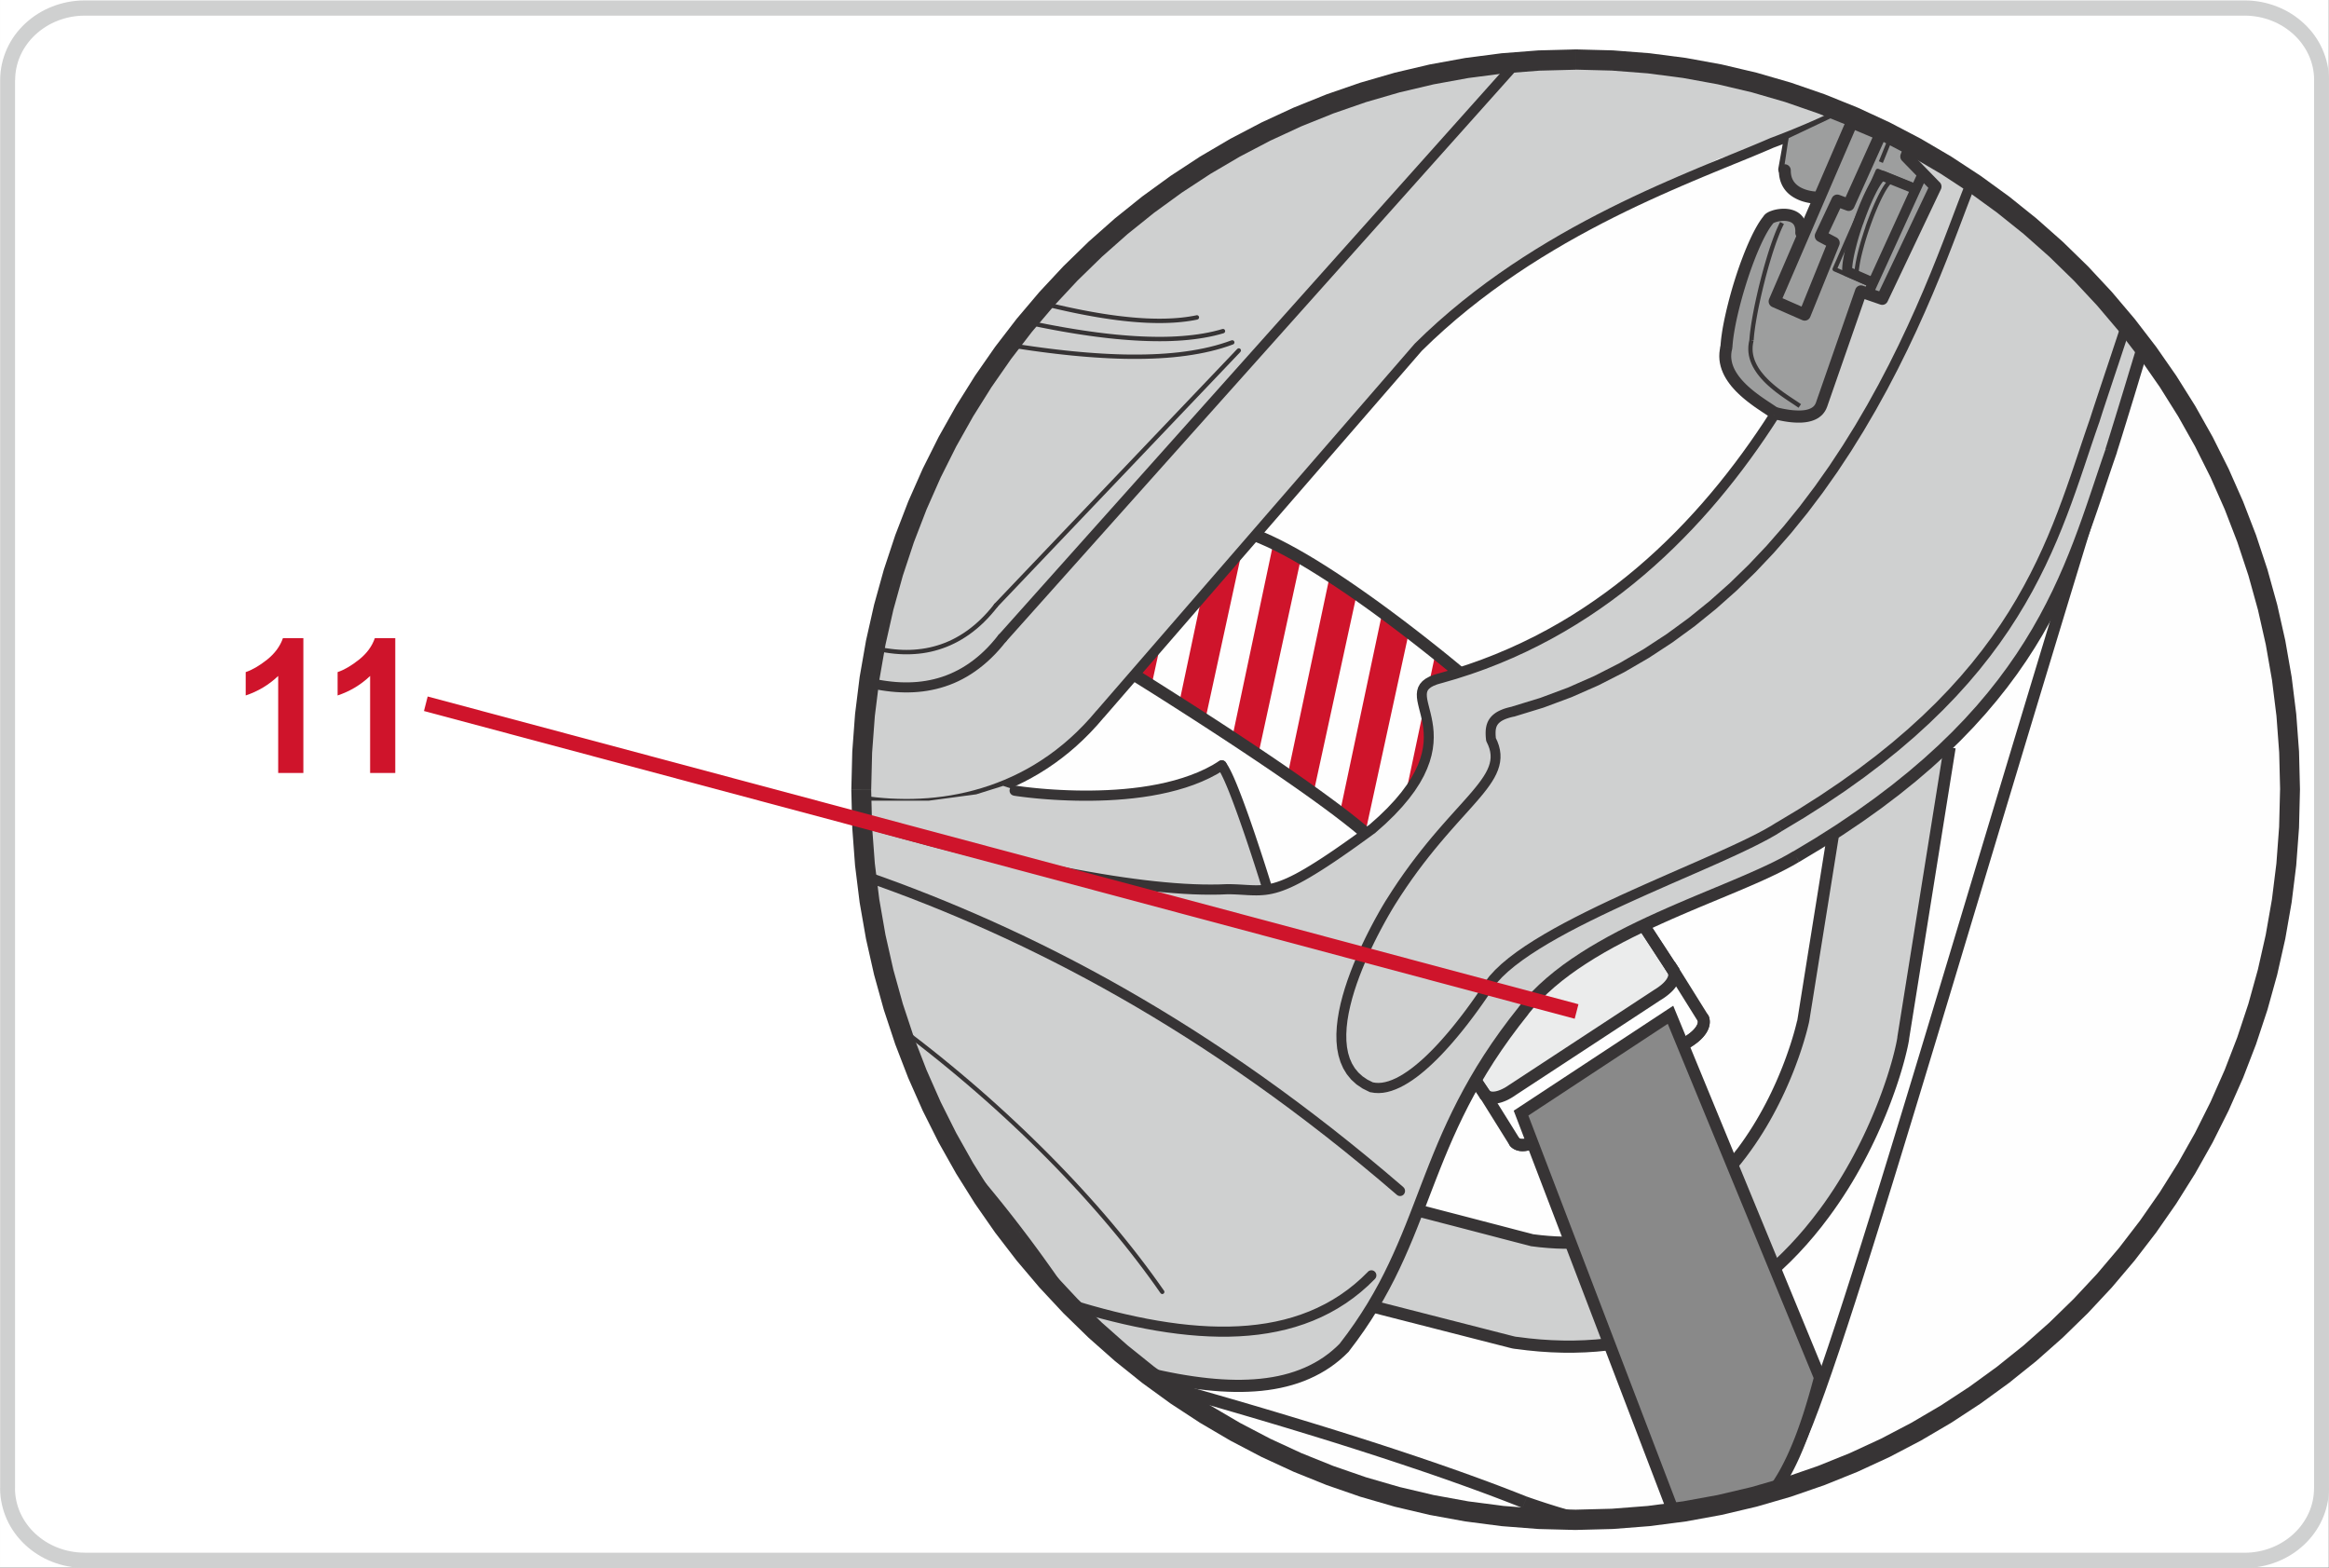 <?xml version="1.0" encoding="UTF-8"?>
<!DOCTYPE svg PUBLIC "-//W3C//DTD SVG 1.1//EN" "http://www.w3.org/Graphics/SVG/1.1/DTD/svg11.dtd">
<!-- Creator: CorelDRAW 2018 (64-Bit) -->
<svg xmlns="http://www.w3.org/2000/svg" xml:space="preserve" width="44.941mm" height="30.253mm" version="1.1" style="shape-rendering:geometricPrecision; text-rendering:geometricPrecision; image-rendering:optimizeQuality; fill-rule:evenodd; clip-rule:evenodd"
viewBox="0 0 1009.35 679.47"
 xmlns:xlink="http://www.w3.org/1999/xlink">
 <rect x="0" y="0" width="1009.35" height="679.47" fill="#808080" stroke="none"/>
 <defs>
  <style type="text/css">
   <![CDATA[
    .fil2 {fill:#FEFEFE;fill-rule:nonzero}
    .fil5 {fill:#EBECEC;fill-rule:nonzero}
    .fil4 {fill:#CFD0D0;fill-rule:nonzero}
    .fil7 {fill:#9D9E9E;fill-rule:nonzero}
    .fil8 {fill:#898989;fill-rule:nonzero}
    .fil6 {fill:#DC2D31;fill-rule:nonzero}
    .fil0 {fill:white;fill-rule:nonzero}
    .fil3 {fill:#373435;fill-rule:nonzero}
    .fil1 {fill:#CF142B;fill-rule:nonzero}
   ]]>
  </style>
 </defs>
 <g id="Слой_x0020_1">
  <polygon class="fil0" points="-0,0 -0,679.33 1009.25,679.33 1009.25,0 "/>
  <path class="fil1" d="M131.47 334.96l-10.91 0 0 -42.03c-3.98,3.82 -8.68,6.64 -14.08,8.45l0 -10.12c2.83,-0.95 5.94,-2.75 9.27,-5.4 3.34,-2.66 5.63,-5.77 6.87,-9.32l8.85 0 0 58.41z"/>
  <path class="fil1" d="M171.3 334.96l-10.9 0 0 -42.03c-3.99,3.82 -8.69,6.64 -14.09,8.45l0 -10.12c2.84,-0.95 5.94,-2.75 9.28,-5.4 3.34,-2.66 5.63,-5.77 6.86,-9.32l8.85 0 0 58.41z"/>
  <path class="fil2" d="M373.25 342.26c0,174.74 138.59,316.4 309.61,316.4 171,0 309.61,-141.66 309.61,-316.4 0,-174.75 -138.62,-316.42 -309.61,-316.42 -171.01,0 -309.61,141.67 -309.61,316.42z"/>
  <g>
   <path class="fil3" d="M659.86 653.48l1.88 -4.91 -0.1 -0.04 0.82 0.29 0.82 0.29 0.82 0.28 0.81 0.28 0.81 0.27 0.8 0.27 0.8 0.27 0.8 0.26 0.79 0.26 0.78 0.26 0.78 0.25 0.78 0.25 0.77 0.24 0.77 0.24 0.76 0.24 0.76 0.24 0.75 0.23 0.75 0.23 0.75 0.22 0.74 0.22 0.74 0.22 0.74 0.22 0.73 0.21 0.73 0.21 0.73 0.2 0.72 0.2 0.71 0.2 0.71 0.2 0.71 0.19 0.7 0.19 0.7 0.19 0.7 0.18 -1.28 5.1 -0.71 -0.18 -0.71 -0.19 -0.72 -0.19 -0.72 -0.2 -0.73 -0.2 -0.74 -0.21 -0.73 -0.2 -0.74 -0.21 -0.74 -0.21 -0.75 -0.22 -0.75 -0.22 -0.75 -0.22 -0.76 -0.22 -0.76 -0.23 -0.77 -0.23 -0.77 -0.24 -0.77 -0.24 -0.78 -0.24 -0.78 -0.25 -0.78 -0.25 -0.79 -0.25 -0.79 -0.26 -0.8 -0.26 -0.8 -0.27 -0.8 -0.27 -0.81 -0.27 -0.81 -0.28 -0.82 -0.27 -0.83 -0.29 -0.82 -0.28 -0.83 -0.29 -0.83 -0.29 -0.1 -0.04zm0.1 0.04l-0.04 -0.02 -0.06 -0.02 0.1 0.04zm-156.68 -50.49l1.37 -5.08 5.44 1.53 5.43 1.54 5.42 1.54 5.41 1.55 5.39 1.56 5.38 1.56 5.36 1.57 5.34 1.58 5.31 1.58 5.28 1.59 5.25 1.59 5.22 1.59 5.18 1.59 5.14 1.6 5.1 1.6 5.05 1.6 5 1.6 4.95 1.6 4.9 1.61 4.84 1.6 4.78 1.6 4.72 1.6 4.66 1.6 4.59 1.6 4.52 1.59 4.44 1.59 4.37 1.59 4.29 1.58 4.21 1.58 4.12 1.58 4.04 1.57 3.95 1.56 -1.88 4.91 -3.92 -1.55 -4.01 -1.56 -4.1 -1.56 -4.18 -1.57 -4.27 -1.57 -4.35 -1.58 -4.42 -1.58 -4.5 -1.59 -4.57 -1.59 -4.64 -1.59 -4.71 -1.59 -4.77 -1.6 -4.83 -1.6 -4.88 -1.6 -4.94 -1.6 -4.99 -1.6 -5.04 -1.6 -5.08 -1.6 -5.13 -1.59 -5.17 -1.59 -5.2 -1.59 -5.24 -1.59 -5.27 -1.58 -5.3 -1.58 -5.33 -1.57 -5.35 -1.57 -5.37 -1.56 -5.39 -1.56 -5.4 -1.55 -5.41 -1.54 -5.42 -1.53 -5.43 -1.53z"/>
  </g>
  <g>
   <path class="fil3" d="M779.25 631.69l-4.19 -3.09 -0.16 0.25 1.76 -3.48 2.02 -4.54 2.27 -5.57 2.5 -6.54 2.72 -7.48 2.94 -8.39 3.15 -9.27 3.36 -10.12 3.56 -10.94 3.76 -11.74 3.95 -12.51 4.13 -13.24 4.32 -13.95 4.49 -14.63 4.66 -15.28 4.83 -15.91 4.99 -16.51 5.15 -17.08 5.31 -17.62 5.46 -18.14 5.6 -18.62 5.74 -19.08 5.88 -19.51 6 -19.91 6.13 -20.29 6.25 -20.64 6.36 -20.96 6.48 -21.25 6.58 -21.51 6.69 -21.75 6.78 -21.96 6.87 -22.14 4.92 1.59 -6.87 22.13 -6.78 21.95 -6.69 21.75 -6.58 21.51 -6.48 21.25 -6.36 20.95 -6.25 20.64 -6.13 20.29 -6 19.91 -5.88 19.51 -5.74 19.08 -5.6 18.62 -5.46 18.14 -5.31 17.62 -5.15 17.08 -5 16.51 -4.83 15.92 -4.67 15.29 -4.49 14.64 -4.32 13.96 -4.14 13.26 -3.96 12.52 -3.76 11.76 -3.57 10.97 -3.37 10.16 -3.17 9.31 -2.96 8.44 -2.75 7.55 -2.53 6.63 -2.32 5.69 -2.11 4.74 -1.91 3.78 -0.16 0.25zm0.16 -0.25l-0.07 0.13 -0.08 0.12 0.16 -0.25zm-10.13 16.9l-4.06 -3.26 0.43 -0.57 0.42 -0.57 0.41 -0.57 0.4 -0.57 0.38 -0.57 0.38 -0.57 0.36 -0.57 0.35 -0.57 0.34 -0.57 0.33 -0.56 0.32 -0.56 0.32 -0.56 0.31 -0.56 0.3 -0.55 0.29 -0.54 0.29 -0.54 0.28 -0.53 0.27 -0.52 0.27 -0.51 0.27 -0.51 0.26 -0.5 0.26 -0.5 0.26 -0.49 0.25 -0.47 0.25 -0.47 0.26 -0.46 0.26 -0.45 0.26 -0.44 0.26 -0.43 0.27 -0.42 0.26 -0.4 0.27 -0.4 4.19 3.09 -0.2 0.29 -0.21 0.32 -0.21 0.33 -0.22 0.35 -0.22 0.38 -0.22 0.4 -0.23 0.41 -0.24 0.44 -0.25 0.46 -0.25 0.46 -0.25 0.48 -0.26 0.5 -0.27 0.51 -0.27 0.52 -0.28 0.53 -0.29 0.55 -0.29 0.55 -0.31 0.57 -0.32 0.58 -0.32 0.58 -0.33 0.59 -0.35 0.6 -0.36 0.61 -0.37 0.61 -0.38 0.62 -0.4 0.63 -0.41 0.62 -0.42 0.63 -0.44 0.63 -0.45 0.63 -0.47 0.64 -0.48 0.64z"/>
  </g>
  <path class="fil2" d="M635.01 293.56c0,0 -61.61,-52.47 -94.98,-62.96 -30.32,-9.54 -48.78,61.65 -48.78,61.65 0,0 108.51,67.08 110.39,80.03 1.88,12.95 33.37,-78.72 33.37,-78.72z"/>
  <path class="fil1" d="M580.71 352.11c4.15,3.16 7.87,6.12 10.99,8.8l18.77 -86.34c-3.63,-2.69 -7.52,-5.51 -11.56,-8.42l-18.2 85.95zm-71.09 -103.69c-10.74,16.8 -17.17,39.42 -18.21,43.27 2.61,1.41 5.24,2.89 7.85,4.37l10.36 -47.64zm30.39 -17.81c-4.81,-1.51 -9.32,-0.97 -13.5,0.96l-15.16 71.66c3.8,2.34 7.58,4.7 11.33,7.14l17.34 -79.76zm15.28 6.54c-1.17,-0.6 -2.31,-1.17 -3.45,-1.72l-17.51 82.8c3.8,2.63 7.49,5.3 11.16,7.97l18.22 -83.82c-2.8,-1.78 -5.62,-3.52 -8.42,-5.22zm78.21 55.16c-0.9,-0.77 -2.22,-1.86 -3.87,-3.23l-0.18 -0.13c-2.19,-1.7 -4.67,-3.6 -7.38,-5.67l-18.91 89.4 0.22 0.2c5.07,-5.53 19.43,-44.84 26.94,-65.96l3.17 -14.62zm-45.7 -33.97l-18.55 85.34c-2.51,-1.8 -5.1,-3.63 -7.74,-5.47l-3.41 -2.62 18.02 -85.18c3.97,2.65 7.87,5.31 11.68,7.93z"/>
  <g>
   <path class="fil3" d="M539.26 233.09l1.52 -5.04 0 0 3.33 1.15 3.46 1.37 3.57 1.58 3.67 1.77 3.76 1.94 3.84 2.1 3.9 2.24 3.94 2.36 3.97 2.47 3.99 2.56 3.99 2.63 3.96 2.68 3.93 2.72 3.88 2.74 3.82 2.74 3.73 2.73 3.63 2.7 3.52 2.65 3.39 2.59 3.24 2.5 3.07 2.4 2.89 2.28 2.7 2.14 2.48 1.99 2.25 1.83 2 1.64 1.74 1.43 1.46 1.21 1.17 0.98 0.85 0.72 0.53 0.44 0.19 0.16 -3.31 4.05 -0.17 -0.14 -0.52 -0.44 -0.84 -0.71 -1.16 -0.96 -1.45 -1.2 -1.73 -1.42 -1.99 -1.63 -2.24 -1.81 -2.46 -1.98 -2.68 -2.13 -2.87 -2.27 -3.05 -2.38 -3.21 -2.48 -3.36 -2.56 -3.49 -2.63 -3.6 -2.68 -3.7 -2.71 -3.78 -2.72 -3.84 -2.71 -3.89 -2.69 -3.92 -2.65 -3.93 -2.59 -3.93 -2.52 -3.91 -2.43 -3.87 -2.32 -3.81 -2.19 -3.74 -2.05 -3.65 -1.88 -3.54 -1.71 -3.41 -1.5 -3.26 -1.3 -3.09 -1.06 0 0zm-46.68 56.88l-2.68 4.51 -1.16 -2.93 0.06 -0.23 0.16 -0.61 0.27 -0.97 0.38 -1.31 0.48 -1.61 0.58 -1.9 0.69 -2.15 0.79 -2.37 0.89 -2.57 0.99 -2.74 1.08 -2.88 1.18 -3 1.28 -3.08 1.37 -3.14 1.47 -3.18 1.56 -3.18 1.65 -3.16 1.75 -3.11 1.84 -3.04 1.94 -2.93 2.04 -2.81 2.14 -2.65 2.24 -2.47 2.35 -2.25 2.46 -2.01 2.58 -1.74 2.7 -1.42 2.83 -1.07 2.95 -0.67 3.05 -0.23 3.13 0.25 3.17 0.75 -1.52 5.04 -2.44 -0.58 -2.34 -0.19 -2.28 0.17 -2.24 0.51 -2.2 0.84 -2.18 1.15 -2.15 1.45 -2.12 1.73 -2.07 1.99 -2.01 2.22 -1.96 2.43 -1.89 2.61 -1.82 2.75 -1.75 2.87 -1.67 2.96 -1.59 3.03 -1.5 3.06 -1.42 3.07 -1.33 3.05 -1.24 2.99 -1.15 2.92 -1.06 2.81 -0.96 2.67 -0.86 2.51 -0.77 2.32 -0.67 2.1 -0.57 1.85 -0.47 1.57 -0.37 1.27 -0.26 0.93 -0.16 0.58 -0.05 0.18 -1.16 -2.93zm-2.68 4.51l-1.65 -1.02 0.49 -1.91 1.16 2.93zm114.28 77.39l-5.11 0.78 0 -0 -0.22 -0.54 -0.84 -1.29 -1.45 -1.74 -2.01 -2.07 -2.51 -2.34 -2.96 -2.57 -3.36 -2.77 -3.72 -2.94 -4.03 -3.09 -4.31 -3.2 -4.54 -3.31 -4.74 -3.38 -4.89 -3.43 -5.01 -3.46 -5.08 -3.47 -5.12 -3.45 -5.11 -3.42 -5.07 -3.36 -4.99 -3.28 -4.86 -3.17 -4.7 -3.05 -4.5 -2.9 -4.26 -2.73 -3.97 -2.54 -3.65 -2.32 -3.29 -2.08 -2.9 -1.82 -2.45 -1.54 -1.98 -1.24 -1.46 -0.91 -0.91 -0.56 -0.31 -0.19 2.68 -4.51 0.31 0.2 0.91 0.56 1.47 0.91 1.99 1.24 2.46 1.55 2.9 1.83 3.3 2.09 3.66 2.33 3.99 2.54 4.27 2.74 4.51 2.9 4.71 3.05 4.88 3.18 5 3.29 5.08 3.37 5.13 3.43 5.14 3.47 5.1 3.49 5.03 3.48 4.92 3.46 4.77 3.4 4.58 3.34 4.36 3.24 4.09 3.13 3.79 3 3.45 2.85 3.07 2.67 2.67 2.49 2.23 2.3 1.77 2.13 1.3 2.04 0.75 2.2 0 -0zm29.17 -76.31l3.31 -4.05 0.78 2.9 -0.09 0.27 -0.27 0.77 -0.42 1.23 -0.58 1.66 -0.72 2.05 -0.85 2.41 -0.97 2.74 -1.07 3.02 -1.17 3.27 -1.25 3.48 -1.32 3.67 -1.38 3.8 -1.44 3.91 -1.47 3.98 -1.5 4.02 -1.52 4.02 -1.53 3.98 -1.52 3.91 -1.5 3.8 -1.48 3.66 -1.44 3.48 -1.39 3.27 -1.33 3.02 -1.27 2.74 -1.19 2.44 -1.12 2.1 -1.05 1.76 -1.02 1.43 -1.22 1.18 -2.38 0.65 -2.34 -1.66 -0.56 -1.81 5.11 -0.78 -0.04 0.02 -1.5 -0.99 -1.23 0.24 0.21 -0.24 0.66 -0.93 0.87 -1.47 1.02 -1.92 1.13 -2.31 1.22 -2.65 1.3 -2.95 1.37 -3.21 1.42 -3.43 1.46 -3.62 1.49 -3.77 1.51 -3.88 1.51 -3.96 1.51 -4 1.5 -4 1.47 -3.97 1.43 -3.9 1.38 -3.79 1.32 -3.65 1.24 -3.47 1.16 -3.26 1.07 -3.01 0.96 -2.73 0.84 -2.41 0.72 -2.05 0.57 -1.66 0.42 -1.23 0.27 -0.76 0.09 -0.26 0.78 2.9zm3.31 -4.05l1.37 1.17 -0.59 1.72 -0.78 -2.9z"/>
  </g>
  <g>
   <path class="fil3" d="M684.54 414.04c1.21,-0.77 2.8,-0.4 3.56,0.83 0.76,1.23 0.39,2.86 -0.82,3.63l-2.74 -4.46zm-67.64 43.33l67.64 -43.33 2.74 4.46 -67.64 43.33 -2.74 -4.46zm2.74 4.46c-1.21,0.77 -2.8,0.4 -3.56,-0.83 -0.76,-1.23 -0.39,-2.86 0.82,-3.63l2.74 4.46z"/>
  </g>
  <g>
   <path class="fil3" d="M623.46 465.81c1.17,-0.83 2.78,-0.54 3.6,0.65 0.82,1.19 0.53,2.84 -0.64,3.67l-2.96 -4.32zm-0.93 8.49l-4.87 -1.75 0.09 -0.26 0.1 -0.25 0.11 -0.24 0.11 -0.23 0.13 -0.25 0.13 -0.24 0.13 -0.22 0.15 -0.24 0.14 -0.22 0.15 -0.22 0.17 -0.23 0.16 -0.21 0.17 -0.22 0.18 -0.22 0.17 -0.2 0.18 -0.21 0.2 -0.21 0.19 -0.2 0.2 -0.2 0.2 -0.2 0.2 -0.2 0.21 -0.2 0.21 -0.19 0.22 -0.2 0.22 -0.19 0.22 -0.19 0.24 -0.19 0.23 -0.19 0.23 -0.18 0.24 -0.19 0.24 -0.18 0.24 -0.18 2.96 4.32 -0.2 0.15 -0.2 0.14 -0.19 0.14 -0.19 0.15 -0.19 0.15 -0.17 0.14 -0.18 0.15 -0.17 0.15 -0.17 0.15 -0.16 0.15 -0.15 0.15 -0.16 0.15 -0.15 0.14 -0.14 0.14 -0.14 0.15 -0.12 0.13 -0.12 0.14 -0.13 0.15 -0.11 0.13 -0.11 0.13 -0.11 0.14 -0.08 0.11 -0.09 0.13 -0.09 0.13 -0.07 0.11 -0.07 0.12 -0.06 0.1 -0.05 0.09 -0.05 0.1 -0.04 0.09 -0.03 0.08 -0.03 0.08zm0 0c-0.47,1.37 -1.95,2.09 -3.29,1.61 -1.35,-0.48 -2.05,-1.99 -1.58,-3.36l4.87 1.75z"/>
  </g>
  <g>
   <path class="fil3" d="M613.84 450.33c1.17,-0.83 2.78,-0.53 3.6,0.66 0.81,1.19 0.53,2.84 -0.64,3.67l-2.95 -4.33zm-3.17 11.01l-4.84 -1.83 -0.01 0.02 0.13 -0.33 0.13 -0.31 0.14 -0.32 0.16 -0.33 0.16 -0.3 0.17 -0.31 0.19 -0.31 0.19 -0.3 0.2 -0.3 0.21 -0.3 0.22 -0.29 0.22 -0.3 0.24 -0.3 0.24 -0.29 0.24 -0.29 0.26 -0.29 0.26 -0.28 0.27 -0.29 0.28 -0.29 0.28 -0.28 0.28 -0.27 0.3 -0.28 0.3 -0.27 0.31 -0.27 0.32 -0.27 0.31 -0.26 0.32 -0.27 0.33 -0.27 0.34 -0.26 0.34 -0.26 0.34 -0.25 0.35 -0.25 2.95 4.33 -0.3 0.22 -0.3 0.22 -0.29 0.22 -0.28 0.22 -0.27 0.22 -0.28 0.22 -0.27 0.23 -0.26 0.22 -0.25 0.22 -0.25 0.22 -0.24 0.22 -0.24 0.23 -0.23 0.23 -0.21 0.22 -0.21 0.22 -0.21 0.23 -0.19 0.21 -0.19 0.22 -0.18 0.22 -0.17 0.21 -0.16 0.21 -0.15 0.21 -0.14 0.21 -0.13 0.2 -0.13 0.2 -0.11 0.19 -0.1 0.18 -0.1 0.19 -0.08 0.16 -0.07 0.17 -0.07 0.17 -0.05 0.15 -0.01 0.02zm0.01 -0.02c-0.48,1.37 -1.97,2.08 -3.31,1.58 -1.34,-0.49 -2.03,-2.01 -1.55,-3.37l4.86 1.79zm-0.36 0.38l-4.41 2.75 -0.16 -0.31 -0.07 -0.15 -0.06 -0.15 -0.03 -0.11 -0.05 -0.16 -0.04 -0.17 -0.03 -0.12 -0.04 -0.2 -0.02 -0.16 -0.02 -0.12 -0.02 -0.16 -0.01 -0.12 -0.01 -0.16 -0 -0.19 -0 -0.12 0 -0.12 0 -0.19 0.01 -0.15 0.01 -0.12 0.02 -0.15 0.02 -0.15 0.02 -0.11 0.02 -0.15 0.04 -0.18 0.02 -0.11 0.03 -0.15 0.04 -0.15 0.03 -0.11 0.04 -0.15 0.04 -0.15 0.05 -0.14 0.04 -0.13 0.05 -0.13 4.84 1.83 -0.02 0.07 -0.02 0.07 -0.02 0.05 -0.01 0.04 -0.01 0.05 -0.02 0.07 -0.01 0.04 -0.01 0.04 -0.02 0.07 0 0 -0 0.03 -0.01 0.06 -0 0.02 -0 0.02 -0 0.05 -0 0.02 0 -0.03 0 0.05 -0 0.04 0 -0.04 0 -0 0 0.03 0 -0 0 0.03 -0 -0.01 -0.01 -0.05 0.01 0.02 -0.01 -0.03 -0.01 -0.02 0.01 0.03 -0.01 -0.02 -0.01 -0.02 -0.16 -0.31zm0.16 0.31c0.57,1.33 -0.01,2.89 -1.32,3.47 -1.3,0.59 -2.83,-0.02 -3.4,-1.35l4.72 -2.13zm0.48 10.86l-5.05 -8.42 4.41 -2.75 5.05 8.42 -4.19 3.05 -0.22 -0.31zm4.41 -2.75c0.74,1.24 0.36,2.87 -0.86,3.62 -1.22,0.76 -2.81,0.37 -3.55,-0.87l4.41 -2.75zm5.31 -0.31l1.61 5.01 -0.49 0.16 -0.48 0.15 -0.47 0.13 -0.45 0.12 -0.44 0.11 -0.43 0.09 -0.42 0.08 -0.42 0.07 -0.4 0.05 -0.4 0.04 -0.4 0.03 -0.38 0.01 -0.37 0 -0.38 -0.02 -0.37 -0.03 -0.35 -0.04 -0.36 -0.06 -0.36 -0.08 -0.34 -0.09 -0.32 -0.11 -0.33 -0.12 -0.32 -0.15 -0.29 -0.15 -0.29 -0.17 -0.29 -0.19 -0.26 -0.19 -0.25 -0.2 -0.24 -0.21 -0.21 -0.2 -0.21 -0.22 -0.21 -0.23 -0.19 -0.22 3.98 -3.36 0.07 0.09 0.06 0.07 0.07 0.07 0.08 0.07 0.06 0.06 0.06 0.05 0.07 0.05 0.05 0.03 0.07 0.04 0.08 0.04 0.06 0.03 0.07 0.03 0.1 0.03 0.1 0.03 0.1 0.02 0.12 0.02 0.15 0.02 0.15 0.01 0.16 0.01 0.19 0 0.21 -0.01 0.21 -0.01 0.24 -0.02 0.26 -0.03 0.27 -0.04 0.29 -0.05 0.31 -0.07 0.33 -0.08 0.35 -0.09 0.36 -0.1 0.38 -0.12 0.41 -0.13zm0 0c1.35,-0.45 2.81,0.3 3.26,1.68 0.44,1.38 -0.29,2.87 -1.65,3.32l-1.61 -5.01z"/>
  </g>
  <g>
   <path class="fil3" d="M623.46 465.81c1.17,-0.83 2.78,-0.54 3.6,0.65 0.82,1.19 0.53,2.84 -0.64,3.67l-2.96 -4.32zm-0.93 8.49l-4.87 -1.75 0.09 -0.26 0.1 -0.25 0.11 -0.24 0.11 -0.23 0.13 -0.25 0.13 -0.24 0.13 -0.22 0.15 -0.24 0.14 -0.22 0.15 -0.22 0.17 -0.23 0.16 -0.21 0.17 -0.22 0.18 -0.22 0.17 -0.2 0.18 -0.21 0.2 -0.21 0.19 -0.2 0.2 -0.2 0.2 -0.2 0.2 -0.2 0.21 -0.2 0.21 -0.19 0.22 -0.2 0.22 -0.19 0.22 -0.19 0.24 -0.19 0.23 -0.19 0.23 -0.18 0.24 -0.19 0.24 -0.18 0.24 -0.18 2.96 4.32 -0.2 0.15 -0.2 0.14 -0.19 0.14 -0.19 0.15 -0.19 0.15 -0.17 0.14 -0.18 0.15 -0.17 0.15 -0.17 0.15 -0.16 0.15 -0.15 0.15 -0.16 0.15 -0.15 0.14 -0.14 0.14 -0.14 0.15 -0.12 0.13 -0.12 0.14 -0.13 0.15 -0.11 0.13 -0.11 0.13 -0.11 0.14 -0.08 0.11 -0.09 0.13 -0.09 0.13 -0.07 0.11 -0.07 0.12 -0.06 0.1 -0.05 0.09 -0.05 0.1 -0.04 0.09 -0.03 0.08 -0.03 0.08zm0 0c-0.47,1.37 -1.95,2.09 -3.29,1.61 -1.35,-0.48 -2.05,-1.99 -1.58,-3.36l4.87 1.75z"/>
  </g>
  <path class="fil4" d="M798.3 48.59l-19.66 9.36 -34.12 10.97 -25.14 12.87 -50.3 26.62 -28.7 18.37 -24.27 20.15 -159.81 183.52 -17.98 8.27 -16.15 4.58 -17.08 3.68 -17.06 0.91 -14.74 -1.36c-0.02,-1.43 -0.05,-2.84 -0.05,-4.27 0,-174.75 138.59,-316.42 309.61,-316.42 40.82,0 79.76,8.09 115.44,22.75z"/>
  <polygon class="fil4" points="844.18,325.87 793.03,364.42 779.54,444.24 766.06,480.96 756.2,495.64 740.93,513.07 723.27,527.04 702.7,535.45 676.96,538.1 652.3,534.39 624.19,528.68 614.32,524.09 595.46,566.29 656.54,581.91 675.96,582.23 696.52,582.23 721.72,576.96 745.89,565.4 764.26,554.37 785.82,534.17 808.27,499.3 821.73,465.35 827.11,441.49 "/>
  <g>
   <path class="fil3" d="M797.82 46.75c1.08,-0.52 2.36,-0.05 2.87,1.05 0.51,1.1 0.04,2.41 -1.03,2.93l-1.84 -3.98zm-29.01 17.16l-1.7 -4.04 0.11 -0.04 0.98 -0.37 0.98 -0.37 0.98 -0.37 0.98 -0.38 0.97 -0.38 0.97 -0.38 0.97 -0.39 0.97 -0.38 0.97 -0.39 0.97 -0.39 0.97 -0.4 0.96 -0.4 0.96 -0.4 0.96 -0.4 0.96 -0.4 0.96 -0.41 0.95 -0.41 0.95 -0.41 0.95 -0.42 0.95 -0.42 0.95 -0.42 0.95 -0.42 0.95 -0.43 0.95 -0.43 0.94 -0.43 0.94 -0.43 0.94 -0.43 0.93 -0.44 0.94 -0.44 0.93 -0.44 0.93 -0.44 0.93 -0.45 1.84 3.98 -0.94 0.45 -0.94 0.45 -0.94 0.44 -0.94 0.44 -0.95 0.44 -0.95 0.44 -0.95 0.44 -0.96 0.44 -0.95 0.43 -0.95 0.43 -0.96 0.43 -0.96 0.43 -0.96 0.42 -0.96 0.42 -0.96 0.42 -0.97 0.42 -0.97 0.41 -0.97 0.41 -0.97 0.41 -0.97 0.4 -0.97 0.4 -0.98 0.4 -0.98 0.4 -0.98 0.4 -0.98 0.39 -0.98 0.39 -0.99 0.39 -0.99 0.38 -0.99 0.38 -0.99 0.38 -0.99 0.37 -0.99 0.37 0.11 -0.04zm-0.11 0.04c-1.12,0.42 -2.36,-0.17 -2.76,-1.31 -0.41,-1.14 0.17,-2.4 1.28,-2.82l1.48 4.13zm-152.37 87.92l-3.23 -2.92 0.11 -0.12 4.97 -4.8 5.06 -4.63 5.13 -4.46 5.2 -4.3 5.25 -4.14 5.3 -3.99 5.34 -3.84 5.36 -3.69 5.38 -3.55 5.39 -3.41 5.39 -3.28 5.38 -3.15 5.35 -3.02 5.33 -2.9 5.29 -2.78 5.24 -2.67 5.18 -2.56 5.11 -2.45 5.04 -2.35 4.95 -2.25 4.86 -2.15 4.75 -2.07 4.64 -1.98 4.51 -1.9 4.38 -1.82 4.24 -1.74 4.09 -1.67 3.92 -1.6 3.75 -1.54 3.57 -1.48 3.38 -1.42 3.18 -1.37 1.7 4.04 -3.21 1.38 -3.41 1.44 -3.59 1.49 -3.76 1.54 -3.92 1.6 -4.08 1.67 -4.23 1.74 -4.37 1.81 -4.49 1.89 -4.62 1.97 -4.72 2.06 -4.82 2.14 -4.92 2.23 -5 2.33 -5.07 2.43 -5.14 2.54 -5.19 2.64 -5.23 2.76 -5.27 2.87 -5.3 2.99 -5.31 3.12 -5.33 3.24 -5.32 3.37 -5.31 3.51 -5.29 3.64 -5.26 3.79 -5.22 3.93 -5.18 4.08 -5.12 4.23 -5.05 4.39 -4.98 4.55 -4.89 4.72 0.11 -0.12zm-0.11 0.12c-0.85,0.84 -2.22,0.82 -3.05,-0.04 -0.83,-0.87 -0.81,-2.26 0.04,-3.11l3 3.15zm-140.98 155.96l137.86 -159 3.23 2.92 -137.86 159 -3.26 -2.88 0.03 -0.04zm3.23 2.92c-0.79,0.91 -2.15,0.99 -3.04,0.19 -0.89,-0.8 -0.97,-2.2 -0.19,-3.1l3.23 2.92zm-105.48 38.22l0.65 -4.35 3.02 0.43 3.07 0.36 3.11 0.29 3.15 0.22 3.18 0.13 3.21 0.06 3.24 -0.03 3.26 -0.12 3.28 -0.21 3.3 -0.31 3.31 -0.4 3.32 -0.51 3.33 -0.62 3.33 -0.72 3.33 -0.84 3.32 -0.95 3.32 -1.07 3.3 -1.19 3.29 -1.31 3.27 -1.44 3.25 -1.57 3.23 -1.71 3.19 -1.84 3.16 -1.99 3.13 -2.13 3.09 -2.28 3.05 -2.43 3 -2.59 2.96 -2.75 2.9 -2.91 2.85 -3.07 2.79 -3.25 3.29 2.84 -2.9 3.37 -2.96 3.19 -3.02 3.02 -3.07 2.86 -3.13 2.7 -3.18 2.53 -3.23 2.38 -3.26 2.22 -3.3 2.07 -3.33 1.92 -3.36 1.78 -3.39 1.64 -3.41 1.5 -3.43 1.37 -3.44 1.24 -3.45 1.11 -3.46 0.99 -3.46 0.87 -3.46 0.75 -3.46 0.64 -3.45 0.53 -3.44 0.42 -3.42 0.32 -3.4 0.22 -3.38 0.12 -3.35 0.03 -3.32 -0.06 -3.29 -0.14 -3.25 -0.22 -3.21 -0.3 -3.17 -0.38 -3.12 -0.45zm0 0c-1.17,-0.18 -1.98,-1.31 -1.8,-2.51 0.18,-1.2 1.28,-2.02 2.45,-1.84l-0.65 4.35z"/>
  </g>
  <g>
   <path class="fil3" d="M432.72 275.19c0.74,-0.95 2.1,-1.11 3.03,-0.36 0.93,0.75 1.09,2.14 0.35,3.09l-3.38 -2.73zm-56.64 22.85l0.97 -4.29 1.9 0.43 1.9 0.38 1.89 0.33 1.88 0.27 1.88 0.22 1.87 0.17 1.87 0.11 1.86 0.05 1.85 -0.01 1.84 -0.07 1.83 -0.13 1.81 -0.2 1.8 -0.26 1.79 -0.33 1.78 -0.4 1.76 -0.47 1.75 -0.54 1.74 -0.62 1.72 -0.69 1.7 -0.77 1.7 -0.85 1.68 -0.93 1.66 -1.02 1.65 -1.1 1.63 -1.19 1.62 -1.28 1.6 -1.37 1.58 -1.47 1.56 -1.56 1.54 -1.67 1.52 -1.77 1.5 -1.87 3.38 2.73 -1.6 1.99 -1.62 1.88 -1.65 1.78 -1.68 1.68 -1.7 1.58 -1.73 1.48 -1.75 1.39 -1.77 1.29 -1.79 1.2 -1.82 1.11 -1.83 1.02 -1.85 0.93 -1.87 0.84 -1.89 0.75 -1.9 0.67 -1.92 0.59 -1.93 0.51 -1.94 0.43 -1.95 0.36 -1.96 0.28 -1.97 0.21 -1.97 0.14 -1.98 0.07 -1.99 0.01 -1.99 -0.06 -1.99 -0.12 -2 -0.18 -2 -0.24 -2 -0.29 -2 -0.35 -2 -0.4 -2 -0.45zm0 0c-1.16,-0.27 -1.88,-1.46 -1.61,-2.64 0.27,-1.18 1.43,-1.92 2.59,-1.65l-0.97 4.29z"/>
  </g>
  <g>
   <path class="fil3" d="M655.87 25.39c0.8,-0.9 2.17,-0.96 3.04,-0.14 0.88,0.82 0.94,2.21 0.14,3.11l-3.18 -2.96zm-223.06 249.68l223.06 -249.68 3.18 2.96 -223.06 249.68 -3.18 -2.96zm3.18 2.96c-0.8,0.9 -2.17,0.96 -3.04,0.14 -0.88,-0.82 -0.94,-2.21 -0.14,-3.11l3.18 2.96z"/>
  </g>
  <g>
   <path class="fil3" d="M518.55 136.61c0.5,-0.1 0.99,0.23 1.1,0.74 0.1,0.51 -0.22,1.02 -0.73,1.12l-0.37 -1.86zm-66.85 -4.2l0.44 -1.84 2.43 0.6 2.42 0.58 2.41 0.56 2.39 0.54 2.37 0.51 2.35 0.49 2.33 0.47 2.31 0.44 2.29 0.42 2.26 0.39 2.24 0.37 2.22 0.34 2.2 0.31 2.17 0.29 2.15 0.25 2.12 0.23 2.09 0.2 2.07 0.17 2.04 0.14 2.01 0.11 1.98 0.07 1.95 0.04 1.92 0.01 1.89 -0.02 1.85 -0.06 1.82 -0.09 1.79 -0.13 1.75 -0.16 1.71 -0.2 1.68 -0.24 1.64 -0.27 1.6 -0.31 0.37 1.86 -1.65 0.32 -1.69 0.28 -1.72 0.24 -1.76 0.2 -1.79 0.17 -1.82 0.13 -1.85 0.09 -1.89 0.06 -1.92 0.02 -1.95 -0.01 -1.98 -0.04 -2.01 -0.07 -2.03 -0.11 -2.06 -0.14 -2.09 -0.17 -2.12 -0.2 -2.14 -0.23 -2.17 -0.26 -2.19 -0.29 -2.21 -0.32 -2.24 -0.34 -2.26 -0.37 -2.28 -0.4 -2.31 -0.42 -2.32 -0.44 -2.34 -0.47 -2.36 -0.49 -2.38 -0.52 -2.4 -0.54 -2.41 -0.56 -2.43 -0.58 -2.45 -0.61zm0 0c-0.5,-0.12 -0.8,-0.64 -0.68,-1.15 0.12,-0.51 0.63,-0.82 1.13,-0.69l-0.44 1.84z"/>
  </g>
  <g>
   <path class="fil3" d="M529.78 142.58c0.49,-0.15 1.01,0.14 1.15,0.64 0.14,0.5 -0.14,1.03 -0.63,1.18l-0.52 -1.82zm-84.97 -1.97l0.38 -1.86 3.09 0.65 3.08 0.62 3.06 0.6 3.04 0.57 3.02 0.55 3.01 0.51 2.98 0.49 2.96 0.46 2.93 0.42 2.91 0.4 2.88 0.36 2.85 0.33 2.82 0.29 2.79 0.25 2.76 0.22 2.72 0.18 2.68 0.14 2.65 0.1 2.61 0.06 2.57 0.02 2.53 -0.02 2.49 -0.07 2.44 -0.12 2.39 -0.16 2.35 -0.21 2.3 -0.25 2.25 -0.3 2.2 -0.35 2.14 -0.4 2.09 -0.45 2.03 -0.51 1.98 -0.55 0.52 1.82 -2.03 0.57 -2.09 0.52 -2.14 0.46 -2.19 0.41 -2.24 0.36 -2.29 0.31 -2.34 0.26 -2.39 0.21 -2.43 0.16 -2.48 0.12 -2.52 0.07 -2.56 0.02 -2.6 -0.02 -2.64 -0.06 -2.67 -0.1 -2.71 -0.14 -2.74 -0.18 -2.78 -0.22 -2.81 -0.25 -2.84 -0.29 -2.87 -0.33 -2.9 -0.36 -2.93 -0.4 -2.95 -0.43 -2.98 -0.46 -2.99 -0.49 -3.02 -0.52 -3.04 -0.55 -3.06 -0.58 -3.07 -0.6 -3.09 -0.63 -3.11 -0.65zm0 0c-0.5,-0.11 -0.82,-0.61 -0.72,-1.13 0.1,-0.51 0.6,-0.84 1.1,-0.73l-0.38 1.86z"/>
  </g>
  <g>
   <path class="fil3" d="M533.74 147.49c0.48,-0.18 1.02,0.07 1.19,0.56 0.18,0.49 -0.07,1.04 -0.55,1.22l-0.64 -1.78zm-96.58 2.96l0.29 -1.87 3.44 0.54 3.44 0.52 3.42 0.49 3.41 0.47 3.4 0.44 3.38 0.41 3.36 0.38 3.34 0.35 3.32 0.31 3.29 0.28 3.27 0.24 3.24 0.21 3.21 0.17 3.18 0.13 3.15 0.09 3.11 0.04 3.07 -0 3.03 -0.05 2.99 -0.09 2.95 -0.14 2.9 -0.19 2.85 -0.24 2.81 -0.29 2.75 -0.35 2.7 -0.4 2.65 -0.46 2.59 -0.51 2.53 -0.57 2.47 -0.63 2.41 -0.69 2.34 -0.75 2.28 -0.81 0.64 1.78 -2.33 0.83 -2.4 0.77 -2.46 0.7 -2.52 0.64 -2.58 0.58 -2.63 0.52 -2.69 0.46 -2.74 0.41 -2.79 0.35 -2.84 0.3 -2.89 0.24 -2.94 0.19 -2.98 0.14 -3.02 0.09 -3.06 0.05 -3.1 0 -3.13 -0.04 -3.17 -0.09 -3.2 -0.13 -3.23 -0.17 -3.26 -0.21 -3.29 -0.24 -3.31 -0.28 -3.34 -0.31 -3.36 -0.35 -3.38 -0.38 -3.4 -0.41 -3.41 -0.44 -3.43 -0.47 -3.44 -0.5 -3.45 -0.52 -3.45 -0.55zm0 0c-0.51,-0.08 -0.85,-0.57 -0.77,-1.08 0.08,-0.52 0.56,-0.87 1.06,-0.79l-0.29 1.87z"/>
  </g>
  <g>
   <path class="fil3" d="M430.86 261.78c0.32,-0.41 0.91,-0.48 1.3,-0.15 0.4,0.33 0.47,0.93 0.15,1.33l-1.46 -1.18zm-51.99 20.01l0.43 -1.85 1.69 0.38 1.69 0.34 1.7 0.29 1.69 0.24 1.7 0.19 1.69 0.14 1.69 0.09 1.69 0.03 1.69 -0.03 1.68 -0.09 1.68 -0.15 1.68 -0.2 1.67 -0.27 1.66 -0.33 1.66 -0.4 1.65 -0.47 1.64 -0.53 1.63 -0.6 1.62 -0.68 1.61 -0.75 1.6 -0.83 1.58 -0.9 1.57 -0.98 1.55 -1.06 1.54 -1.14 1.53 -1.23 1.51 -1.31 1.5 -1.4 1.48 -1.49 1.46 -1.58 1.44 -1.67 1.42 -1.77 1.46 1.18 -1.46 1.81 -1.48 1.72 -1.5 1.63 -1.52 1.54 -1.55 1.45 -1.56 1.36 -1.58 1.27 -1.6 1.19 -1.62 1.1 -1.63 1.02 -1.65 0.94 -1.66 0.86 -1.67 0.78 -1.69 0.71 -1.7 0.63 -1.71 0.56 -1.71 0.49 -1.72 0.42 -1.73 0.35 -1.74 0.28 -1.74 0.21 -1.75 0.15 -1.75 0.09 -1.75 0.03 -1.75 -0.03 -1.75 -0.09 -1.75 -0.14 -1.75 -0.2 -1.75 -0.25 -1.75 -0.3 -1.74 -0.35 -1.73 -0.4zm0 0c-0.5,-0.12 -0.81,-0.63 -0.69,-1.14 0.12,-0.51 0.62,-0.82 1.12,-0.71l-0.43 1.85z"/>
  </g>
  <g>
   <path class="fil3" d="M536.21 151.21c0.36,-0.38 0.95,-0.38 1.32,-0.02 0.37,0.36 0.38,0.97 0.02,1.34l-1.33 -1.33zm-105.28 110.49l105.28 -110.49 1.33 1.33 -105.28 110.49 -1.33 -1.33zm1.33 1.33c-0.36,0.38 -0.95,0.38 -1.32,0.02 -0.37,-0.36 -0.38,-0.97 -0.02,-1.34l1.33 1.33z"/>
  </g>
  <g>
   <path class="fil3" d="M775.8 73.86c-0.26,1.43 -1.6,2.38 -3.01,2.12 -1.4,-0.26 -2.33,-1.64 -2.08,-3.07l5.08 0.95zm2.08 -11.65l-2.08 11.65 -5.08 -0.95 2.08 -11.65 5.08 0.95zm-5.08 -0.95c0.26,-1.43 1.6,-2.38 3.01,-2.12 1.4,0.26 2.33,1.64 2.08,3.07l-5.08 -0.95z"/>
  </g>
  <path class="fil5" d="M697.46 380.61c0.73,0.11 1.3,0.32 1.64,0.71l24.75 40.54c0.86,2.69 -1.03,6.58 -7.05,10.11l-63.22 40.8c-5.72,3.96 -9.9,4.04 -11.81,1.98l-25.26 -40.3 0.24 -2.31 2.27 -2.85 7.19 -5.17 -2 -1.24 -6.57 0.18 -6.14 1.49 -4.45 0.29 -6.79 -11.31 2.27 -4.21 4.42 -3.66 1.1 2.99 3.17 2.97 66.92 -43.29 -1.79 -1.81 1.78 -4.9 0.48 -2.65 6.15 -2.14 3.59 1.52 5.62 11.24 3.84 5.75 -0.35 5.24z"/>
  <g>
   <path class="fil3" d="M735.75 442.33c-0.48,-1.37 0.22,-2.88 1.57,-3.36 1.34,-0.49 2.82,0.23 3.3,1.6l-4.86 1.77zm-3.05 11.46l-2.79 -4.43 0.08 -0.05 0.5 -0.31 0.48 -0.31 0.45 -0.31 0.43 -0.31 0.4 -0.3 0.37 -0.3 0.36 -0.3 0.33 -0.3 0.3 -0.28 0.28 -0.29 0.27 -0.28 0.24 -0.27 0.22 -0.27 0.19 -0.25 0.18 -0.25 0.16 -0.25 0.14 -0.23 0.12 -0.22 0.1 -0.21 0.09 -0.2 0.07 -0.19 0.05 -0.18 0.04 -0.17 0.03 -0.15 0.02 -0.14 0.01 -0.12 0 -0.12 -0 -0.11 -0.01 -0.11 -0.02 -0.09 -0.02 -0.09 -0.02 -0.08 4.86 -1.77 0.13 0.42 0.1 0.44 0.07 0.44 0.05 0.44 0.02 0.44 -0.01 0.45 -0.04 0.46 -0.07 0.45 -0.09 0.44 -0.11 0.44 -0.14 0.44 -0.16 0.44 -0.18 0.43 -0.21 0.43 -0.23 0.42 -0.25 0.42 -0.27 0.41 -0.29 0.41 -0.32 0.41 -0.33 0.4 -0.36 0.41 -0.38 0.4 -0.4 0.4 -0.42 0.4 -0.44 0.38 -0.46 0.39 -0.49 0.38 -0.51 0.38 -0.52 0.38 -0.55 0.38 -0.57 0.37 -0.59 0.37 0.08 -0.05zm-0.08 0.05c-1.23,0.74 -2.81,0.33 -3.54,-0.92 -0.73,-1.25 -0.32,-2.87 0.91,-3.61l2.63 4.53zm-65.66 36.77l62.94 -41.25 2.79 4.43 -62.94 41.25 -2.86 -4.39 0.07 -0.05zm2.79 4.43c-1.2,0.79 -2.8,0.43 -3.57,-0.79 -0.77,-1.22 -0.42,-2.85 0.78,-3.64l2.79 4.43zm-15.12 1.79l3.65 -3.73 0.06 0.06 0.06 0.05 0.08 0.05 0.08 0.05 0.09 0.05 0.1 0.05 0.12 0.04 0.13 0.04 0.14 0.03 0.17 0.03 0.18 0.02 0.19 0.01 0.21 0 0.24 -0.01 0.25 -0.02 0.26 -0.03 0.28 -0.04 0.3 -0.06 0.31 -0.08 0.33 -0.09 0.34 -0.11 0.36 -0.13 0.38 -0.15 0.38 -0.16 0.41 -0.19 0.41 -0.2 0.43 -0.22 0.44 -0.24 0.45 -0.27 0.46 -0.29 0.48 -0.31 0.49 -0.33 2.93 4.34 -0.57 0.4 -0.57 0.37 -0.56 0.35 -0.56 0.33 -0.55 0.31 -0.54 0.29 -0.53 0.26 -0.53 0.24 -0.53 0.23 -0.51 0.2 -0.51 0.18 -0.51 0.16 -0.5 0.14 -0.49 0.12 -0.49 0.1 -0.49 0.08 -0.48 0.06 -0.47 0.03 -0.46 0.02 -0.46 -0.01 -0.46 -0.03 -0.45 -0.05 -0.44 -0.08 -0.44 -0.11 -0.42 -0.13 -0.42 -0.15 -0.41 -0.18 -0.39 -0.21 -0.38 -0.23 -0.36 -0.26 -0.35 -0.29 -0.32 -0.31zm0 0c-1.01,-1.03 -1.01,-2.7 -0,-3.73 1.01,-1.03 2.64,-1.03 3.65,-0l-3.65 3.73z"/>
  </g>
  <g>
   <path class="fil3" d="M655.14 403.06c1.2,-0.78 2.8,-0.42 3.56,0.8 0.77,1.23 0.41,2.86 -0.79,3.64l-2.78 -4.44zm-34.39 22.37l34.39 -22.37 2.78 4.44 -34.39 22.37 -2.78 -4.44zm2.78 4.44c-1.2,0.78 -2.8,0.42 -3.56,-0.8 -0.77,-1.23 -0.41,-2.86 0.79,-3.64l2.78 4.44z"/>
  </g>
  <g>
   <path class="fil3" d="M688.73 375.58c0.49,-0.15 1.01,0.13 1.16,0.63 0.15,0.5 -0.13,1.03 -0.62,1.19l-0.55 -1.81zm-71.01 49l-1.29 -1.37 1.47 -1.41 1.62 -1.48 1.77 -1.55 1.9 -1.61 2.03 -1.66 2.15 -1.71 2.25 -1.75 2.34 -1.78 2.43 -1.81 2.5 -1.83 2.56 -1.84 2.61 -1.85 2.65 -1.85 2.68 -1.84 2.7 -1.82 2.71 -1.8 2.71 -1.77 2.7 -1.73 2.67 -1.69 2.64 -1.64 2.59 -1.58 2.54 -1.52 2.47 -1.45 2.4 -1.37 2.31 -1.28 2.21 -1.19 2.11 -1.09 1.99 -0.99 1.86 -0.87 1.72 -0.75 1.58 -0.63 1.43 -0.49 0.55 1.81 -1.34 0.46 -1.51 0.6 -1.67 0.73 -1.82 0.86 -1.95 0.97 -2.08 1.08 -2.19 1.18 -2.29 1.27 -2.38 1.36 -2.45 1.44 -2.52 1.51 -2.58 1.58 -2.63 1.63 -2.66 1.68 -2.69 1.73 -2.7 1.76 -2.7 1.79 -2.69 1.82 -2.67 1.83 -2.64 1.84 -2.6 1.84 -2.55 1.83 -2.49 1.82 -2.41 1.8 -2.33 1.77 -2.23 1.74 -2.13 1.69 -2.01 1.65 -1.88 1.58 -1.74 1.52 -1.59 1.45 -1.43 1.37zm0 0c-0.37,0.36 -0.96,0.35 -1.32,-0.02 -0.36,-0.38 -0.35,-0.98 0.02,-1.34l1.29 1.37z"/>
  </g>
  <g>
   <path class="fil3" d="M641.47 475.84c-0.76,-1.23 -0.41,-2.86 0.79,-3.64 1.2,-0.78 2.8,-0.42 3.56,0.81l-4.36 2.83zm12.82 20.55l-12.82 -20.55 4.36 -2.83 12.82 20.55 -4 3.28 -0.35 -0.45zm4.36 -2.83c0.76,1.23 0.41,2.86 -0.79,3.64 -1.2,0.78 -2.8,0.42 -3.56,-0.81l4.36 -2.83zm8.32 -2.95l2.79 4.43 0.07 -0.05 -0.57 0.39 -0.57 0.37 -0.57 0.35 -0.55 0.33 -0.55 0.31 -0.54 0.29 -0.54 0.27 -0.53 0.24 -0.52 0.22 -0.52 0.2 -0.51 0.18 -0.51 0.16 -0.5 0.14 -0.49 0.12 -0.49 0.1 -0.49 0.08 -0.48 0.06 -0.47 0.04 -0.48 0.02 -0.46 -0.01 -0.46 -0.03 -0.45 -0.05 -0.44 -0.08 -0.44 -0.1 -0.44 -0.13 -0.41 -0.15 -0.41 -0.18 -0.4 -0.21 -0.38 -0.23 -0.36 -0.26 -0.35 -0.29 -0.32 -0.31 3.65 -3.73 0.06 0.06 0.06 0.05 0.08 0.05 0.08 0.05 0.08 0.04 0.1 0.04 0.13 0.05 0.13 0.04 0.14 0.03 0.17 0.03 0.18 0.02 0.2 0.01 0.21 0 0.22 -0.01 0.25 -0.02 0.27 -0.03 0.28 -0.04 0.3 -0.06 0.31 -0.08 0.33 -0.09 0.34 -0.11 0.36 -0.13 0.38 -0.15 0.38 -0.17 0.4 -0.18 0.41 -0.2 0.43 -0.23 0.44 -0.25 0.45 -0.27 0.46 -0.29 0.47 -0.31 0.49 -0.33 0.07 -0.05zm-0.07 0.05c1.17,-0.82 2.78,-0.52 3.59,0.68 0.81,1.2 0.51,2.84 -0.66,3.66l-2.93 -4.34zm65.81 -36.86l-62.95 41.25 -2.79 -4.43 62.95 -41.25 0.08 -0.05 2.71 4.48zm-2.79 -4.43c1.2,-0.79 2.8,-0.43 3.57,0.79 0.77,1.22 0.42,2.85 -0.78,3.64l-2.79 -4.43zm6.1 -6.49l4.35 -2.83 0.26 0.54 0.13 0.42 0.1 0.44 0.08 0.45 0.04 0.44 0.02 0.44 -0.01 0.44 -0.04 0.45 -0.07 0.46 -0.09 0.44 -0.11 0.44 -0.14 0.44 -0.17 0.45 -0.19 0.43 -0.2 0.42 -0.23 0.43 -0.26 0.43 -0.27 0.41 -0.29 0.41 -0.32 0.41 -0.33 0.4 -0.35 0.4 -0.38 0.4 -0.4 0.4 -0.42 0.39 -0.44 0.39 -0.46 0.39 -0.48 0.38 -0.5 0.38 -0.53 0.38 -0.55 0.38 -0.57 0.37 -0.59 0.37 -2.63 -4.53 0.5 -0.31 0.48 -0.31 0.45 -0.31 0.43 -0.31 0.4 -0.31 0.38 -0.3 0.35 -0.29 0.33 -0.29 0.31 -0.29 0.28 -0.28 0.26 -0.28 0.24 -0.27 0.22 -0.27 0.19 -0.25 0.18 -0.25 0.16 -0.25 0.13 -0.22 0.12 -0.22 0.11 -0.23 0.09 -0.2 0.07 -0.18 0.06 -0.18 0.04 -0.17 0.03 -0.16 0.02 -0.13 0.01 -0.13 0 -0.13 -0 -0.11 -0.01 -0.11 -0.01 -0.08 -0.02 -0.09 -0.03 -0.09 0.26 0.54zm-0.26 -0.54c-0.47,-1.37 0.23,-2.88 1.57,-3.36 1.34,-0.48 2.82,0.24 3.29,1.61l-4.87 1.75zm-9.51 -24.91l14.12 22.62 -4.35 2.83 -14.12 -22.62 4.35 -2.83zm-4.35 2.83c-0.77,-1.23 -0.41,-2.86 0.79,-3.64 1.2,-0.78 2.8,-0.42 3.56,0.81l-4.35 2.83z"/>
  </g>
  <g>
   <path class="fil3" d="M692.04 385.02c-1.24,0.72 -2.82,0.27 -3.52,-0.99 -0.7,-1.26 -0.27,-2.87 0.97,-3.59l2.55 4.58zm5.83 -7.13l-0.38 5.26 -0 0 -0.08 -0 -0.11 -0 -0.09 0 -0.11 0 -0.12 0.01 -0.12 0.01 -0.14 0.02 -0.12 0.02 -0.15 0.03 -0.16 0.03 -0.14 0.03 -0.16 0.04 -0.17 0.04 -0.17 0.05 -0.18 0.05 -0.18 0.06 -0.19 0.06 -0.19 0.07 -0.18 0.07 -0.2 0.08 -0.2 0.08 -0.2 0.08 -0.2 0.09 -0.2 0.09 -0.2 0.09 -0.21 0.1 -0.21 0.1 -0.21 0.11 -0.22 0.11 -0.21 0.12 -0.22 0.12 -0.21 0.12 -2.55 -4.58 0.27 -0.15 0.26 -0.14 0.26 -0.14 0.27 -0.14 0.27 -0.14 0.27 -0.13 0.26 -0.13 0.27 -0.13 0.27 -0.12 0.27 -0.12 0.27 -0.11 0.26 -0.1 0.26 -0.1 0.27 -0.1 0.26 -0.09 0.26 -0.09 0.26 -0.08 0.26 -0.08 0.27 -0.07 0.25 -0.06 0.26 -0.06 0.28 -0.06 0.25 -0.05 0.25 -0.04 0.27 -0.04 0.25 -0.03 0.26 -0.03 0.26 -0.02 0.26 -0.01 0.28 0 0.24 0.01 0.27 0.01 -0 0zm0 0c1.42,0.11 2.49,1.37 2.38,2.82 -0.1,1.45 -1.35,2.54 -2.76,2.43l0.38 -5.26zm3.66 1.83l-4.29 2.92 0.28 0.36 0.02 0.02 0.02 0.02 0.02 0.02 0.02 0.02 0.02 0.02 -0.01 -0.01 0.05 0.03 0.03 0.02 0.02 0.01 0 0 0.02 0.01 0.01 0.01 -0.01 -0 0.01 0 0.03 0.01 0 0 -0.04 -0.01 0 0 -0.01 -0 0 0 0.01 0 -0.01 -0 -0.02 -0 -0.01 -0 -0 0 -0.06 -0.01 -0.02 -0 -0.02 -0 -0.02 -0 -0.02 0 -0.07 -0.01 -0.01 -0 0.38 -5.26 0.13 0.01 0.07 0.01 0.11 0.01 0.11 0.01 0.11 0.02 0.11 0.02 0.07 0.01 0.12 0.02 0.11 0.02 0.1 0.02 0.11 0.03 0.13 0.04 0.11 0.04 0.1 0.03 0.11 0.04 0.07 0.03 0.11 0.04 0.13 0.06 0.11 0.05 0.09 0.05 0.11 0.06 0.11 0.06 0.09 0.05 0.11 0.07 0.12 0.08 0.13 0.1 0.07 0.05 0.1 0.08 0.1 0.09 0.1 0.09 0.09 0.09 0.09 0.1 0.28 0.36zm-0.28 -0.36c0.98,1.05 0.95,2.72 -0.08,3.73 -1.03,1 -2.67,0.97 -3.65,-0.08l3.73 -3.64zm21.96 43.03l-25.97 -39.74 4.29 -2.92 25.97 39.74 -4.29 2.92zm4.29 -2.92c0.79,1.21 0.47,2.85 -0.71,3.65 -1.18,0.81 -2.79,0.48 -3.58,-0.73l4.29 -2.92z"/>
  </g>
  <g>
   <path class="fil3" d="M614.82 432.25c0.46,-1.38 1.93,-2.11 3.27,-1.65 1.35,0.47 2.07,1.97 1.61,3.34l-4.89 -1.7zm4.46 1.22l-4.26 2.98 -0.3 -0.6 -0.04 -0.11 -0.03 -0.1 -0.05 -0.19 -0.02 -0.11 -0.02 -0.1 -0.02 -0.12 -0.02 -0.12 -0.02 -0.12 -0.01 -0.11 -0.01 -0.16 -0.01 -0.11 -0 -0.11 -0 -0.11 0 -0.11 0 -0.11 0.01 -0.11 0.01 -0.11 0.01 -0.11 0.02 -0.16 0.01 -0.1 0.02 -0.1 0.02 -0.11 0.02 -0.11 0.02 -0.1 0.02 -0.1 0.02 -0.1 0.03 -0.11 0.03 -0.11 0.03 -0.09 0.03 -0.09 0.03 -0.11 0.04 -0.11 4.89 1.7 -0.01 0.03 -0.01 0.03 -0.01 0.04 -0.01 0.04 -0.01 0.02 -0 0.02 -0.01 0.03 -0.01 0.03 -0.01 0.03 -0 0.01 -0 0.02 -0 0.02 -0 0.02 0 -0.04 0 0.02 -0 0.01 0 0 -0 0.01 0 0 -0 0 0 -0 -0 -0 -0 -0.06 0 0 -0 -0.01 0 -0.01 -0 -0.02 0 -0 -0 -0 -0.02 -0.09 0 -0.01 -0 -0.01 -0.3 -0.6zm0.3 0.6c0.48,1.37 -0.22,2.88 -1.56,3.37 -1.34,0.49 -2.82,-0.22 -3.3,-1.59l4.86 -1.77zm21.92 41.85l-26.48 -39.47 4.26 -2.98 26.48 39.47 -4.26 2.98zm4.26 -2.98c0.8,1.2 0.5,2.84 -0.67,3.66 -1.18,0.82 -2.78,0.51 -3.59,-0.69l4.26 -2.98z"/>
  </g>
  <g>
   <path class="fil3" d="M683.46 369.37c-1.25,0.69 -2.82,0.22 -3.5,-1.06 -0.68,-1.28 -0.22,-2.88 1.04,-3.57l2.47 4.63zm7.28 -7.34l-0.57 5.24 0.06 0.01 -0.14 -0.01 -0.17 -0 -0.16 0 -0.18 0.01 -0.2 0.02 -0.21 0.02 -0.21 0.03 -0.21 0.03 -0.23 0.04 -0.24 0.05 -0.23 0.05 -0.23 0.06 -0.24 0.07 -0.24 0.07 -0.24 0.07 -0.24 0.08 -0.25 0.09 -0.24 0.09 -0.24 0.09 -0.24 0.09 -0.23 0.09 -0.23 0.09 -0.23 0.1 -0.23 0.1 -0.21 0.1 -0.21 0.1 -0.2 0.1 -0.2 0.1 -0.19 0.1 -0.19 0.1 -0.17 0.09 -0.15 0.09 -2.47 -4.63 0.21 -0.11 0.22 -0.12 0.22 -0.11 0.23 -0.12 0.24 -0.12 0.25 -0.12 0.27 -0.12 0.27 -0.12 0.27 -0.12 0.28 -0.12 0.29 -0.12 0.29 -0.12 0.3 -0.12 0.3 -0.11 0.31 -0.11 0.31 -0.1 0.31 -0.1 0.33 -0.1 0.32 -0.09 0.32 -0.09 0.34 -0.09 0.34 -0.08 0.33 -0.07 0.33 -0.07 0.34 -0.06 0.34 -0.05 0.34 -0.04 0.34 -0.03 0.36 -0.02 0.36 -0 0.35 0.01 0.36 0.02 0.06 0.01zm-0.06 -0.01c1.42,0.12 2.47,1.4 2.35,2.85 -0.12,1.45 -1.37,2.52 -2.79,2.4l0.44 -5.25zm4.34 2.09l-4.25 2.98 0.35 0.42 0.02 0.02 -0.03 -0.03 -0.01 -0.01 0.03 0.03 0 0 -0.02 -0.01 -0.02 -0.01 0 0 0.01 0.01 -0.05 -0.03 -0.01 -0.01 0.02 0.01 -0.06 -0.03 -0.03 -0.01 0.01 0 -0.03 -0.01 -0.07 -0.02 -0.03 -0.01 -0.01 -0 -0.04 -0.01 -0.03 -0.01 -0.04 -0.01 -0.05 -0.01 -0.05 -0.01 -0.08 -0.02 -0.02 -0 -0.05 -0.01 -0.09 -0.02 -0.03 -0.01 -0.07 -0.01 -0.07 -0.01 -0.07 -0.01 0.57 -5.24 0.13 0.02 0.13 0.02 0.13 0.02 0.16 0.02 0.1 0.02 0.13 0.02 0.16 0.04 0.1 0.02 0.12 0.03 0.13 0.03 0.13 0.04 0.13 0.04 0.12 0.04 0.15 0.05 0.13 0.05 0.09 0.03 0.12 0.04 0.16 0.07 0.11 0.05 0.09 0.04 0.16 0.08 0.13 0.07 0.08 0.04 0.14 0.08 0.13 0.08 0.11 0.07 0.11 0.07 0.12 0.09 0.15 0.12 0.1 0.09 0.07 0.07 0.12 0.11 0.35 0.42zm-0.35 -0.42c1.04,1 1.08,2.67 0.11,3.72 -0.98,1.06 -2.61,1.1 -3.65,0.11l3.54 -3.83zm1.59 11.55l-5.49 -8.15 4.25 -2.98 5.49 8.15 0.21 0.36 -4.46 2.62zm4.25 -2.98c0.81,1.2 0.51,2.84 -0.66,3.66 -1.17,0.82 -2.78,0.52 -3.59,-0.68l4.25 -2.98zm-2.04 10.18l-3.76 -3.61 0.29 -0.32 0.27 -0.3 0.23 -0.28 0.2 -0.25 0.18 -0.24 0.16 -0.22 0.13 -0.2 0.12 -0.19 0.09 -0.15 0.07 -0.12 0.06 -0.12 0.04 -0.09 0.02 -0.07 0.02 -0.06 0.01 -0.03 0 -0.02 0 -0.01 -0 0 0 -0 0 -0.02 -0 -0.03 -0.01 -0.02 -0.01 -0.05 -0.02 -0.06 -0.03 -0.08 -0.04 -0.11 -0.04 -0.11 -0.06 -0.13 -0.07 -0.15 -0.07 -0.15 -0.09 -0.19 -0.09 -0.19 4.67 -2.25 0.08 0.18 0.08 0.17 0.09 0.2 0.09 0.2 0.09 0.21 0.09 0.22 0.09 0.22 0.09 0.26 0.09 0.28 0.08 0.28 0.07 0.31 0.05 0.31 0.04 0.33 0.01 0.35 -0.01 0.36 -0.03 0.35 -0.06 0.36 -0.08 0.36 -0.1 0.35 -0.13 0.35 -0.14 0.34 -0.15 0.33 -0.18 0.35 -0.2 0.34 -0.21 0.33 -0.23 0.34 -0.24 0.34 -0.26 0.34 -0.29 0.36 -0.31 0.36 -0.32 0.37 -0.35 0.38zm0 0c-0.97,1.06 -2.61,1.11 -3.65,0.12 -1.04,-0.99 -1.09,-2.66 -0.11,-3.72l3.76 3.61z"/>
  </g>
  <g>
   <path class="fil3" d="M722.93 421.85c-0.5,-1.36 0.18,-2.88 1.51,-3.39 1.33,-0.51 2.83,0.18 3.32,1.55l-4.84 1.85zm-3.03 11.4l-2.79 -4.43 0.07 -0.05 0.5 -0.31 0.47 -0.31 0.45 -0.31 0.42 -0.31 0.4 -0.3 0.38 -0.3 0.36 -0.3 0.33 -0.29 0.31 -0.29 0.29 -0.29 0.26 -0.27 0.24 -0.27 0.22 -0.27 0.2 -0.26 0.18 -0.24 0.15 -0.24 0.14 -0.23 0.12 -0.22 0.1 -0.21 0.08 -0.19 0.07 -0.19 0.06 -0.18 0.04 -0.16 0.03 -0.15 0.02 -0.13 0.01 -0.13 0 -0.12 -0.01 -0.1 -0.01 -0.09 -0.02 -0.09 -0.02 -0.09 -0.03 -0.07 4.84 -1.85 0.14 0.43 0.11 0.43 0.08 0.44 0.05 0.45 0.02 0.45 -0.01 0.44 -0.03 0.45 -0.06 0.46 -0.09 0.45 -0.12 0.45 -0.13 0.43 -0.16 0.44 -0.19 0.44 -0.21 0.43 -0.23 0.42 -0.25 0.42 -0.27 0.42 -0.3 0.42 -0.31 0.41 -0.33 0.4 -0.35 0.4 -0.38 0.4 -0.4 0.39 -0.42 0.39 -0.44 0.39 -0.46 0.39 -0.48 0.38 -0.5 0.38 -0.52 0.38 -0.55 0.38 -0.57 0.37 -0.59 0.37 0.07 -0.05zm-0.07 0.05c-1.22,0.74 -2.81,0.33 -3.54,-0.92 -0.73,-1.25 -0.33,-2.87 0.9,-3.61l2.64 4.53zm-65.67 36.77l62.95 -41.26 2.79 4.43 -62.95 41.26 -2.85 -4.39 0.07 -0.04zm2.79 4.43c-1.2,0.79 -2.8,0.43 -3.57,-0.79 -0.77,-1.22 -0.42,-2.85 0.78,-3.64l2.79 4.43zm-15.12 1.81l3.61 -3.77 0.07 0.06 0.07 0.06 0.08 0.06 0.09 0.05 0.09 0.05 0.11 0.05 0.12 0.04 0.13 0.04 0.15 0.04 0.16 0.03 0.18 0.02 0.2 0.01 0.21 0 0.23 -0.01 0.25 -0.02 0.26 -0.03 0.29 -0.05 0.3 -0.06 0.31 -0.08 0.33 -0.09 0.35 -0.11 0.36 -0.13 0.37 -0.14 0.39 -0.17 0.4 -0.18 0.42 -0.21 0.43 -0.22 0.44 -0.24 0.45 -0.27 0.46 -0.29 0.47 -0.31 0.49 -0.33 2.92 4.34 -0.57 0.4 -0.57 0.37 -0.56 0.35 -0.56 0.33 -0.55 0.31 -0.54 0.29 -0.53 0.26 -0.53 0.24 -0.53 0.22 -0.52 0.2 -0.51 0.18 -0.51 0.16 -0.5 0.14 -0.5 0.12 -0.49 0.1 -0.48 0.08 -0.48 0.06 -0.47 0.03 -0.47 0.02 -0.46 -0.01 -0.46 -0.03 -0.45 -0.05 -0.44 -0.08 -0.43 -0.1 -0.43 -0.13 -0.42 -0.16 -0.4 -0.18 -0.4 -0.21 -0.38 -0.23 -0.36 -0.25 -0.35 -0.28 -0.32 -0.3zm0 0c-1.02,-1.02 -1.04,-2.69 -0.04,-3.73 1,-1.04 2.63,-1.06 3.65,-0.04l-3.61 3.77z"/>
  </g>
  <g>
   <path class="fil3" d="M692.03 385.02c-1.24,0.72 -2.82,0.27 -3.52,-0.99 -0.7,-1.26 -0.27,-2.87 0.97,-3.59l2.55 4.58zm5.83 -7.13l-0.38 5.26 -0 0 -0.08 -0 -0.11 -0 -0.09 0 -0.11 0 -0.12 0.01 -0.12 0.01 -0.15 0.02 -0.12 0.02 -0.15 0.03 -0.16 0.03 -0.14 0.03 -0.17 0.04 -0.17 0.04 -0.16 0.04 -0.18 0.05 -0.19 0.06 -0.19 0.06 -0.18 0.07 -0.18 0.07 -0.19 0.08 -0.21 0.08 -0.2 0.08 -0.2 0.09 -0.2 0.09 -0.2 0.09 -0.21 0.1 -0.21 0.1 -0.21 0.11 -0.22 0.11 -0.21 0.12 -0.22 0.12 -0.21 0.12 -2.55 -4.58 0.27 -0.15 0.26 -0.14 0.26 -0.14 0.27 -0.14 0.27 -0.14 0.27 -0.13 0.26 -0.13 0.27 -0.13 0.27 -0.12 0.27 -0.12 0.27 -0.11 0.25 -0.1 0.26 -0.1 0.27 -0.1 0.27 -0.09 0.26 -0.09 0.25 -0.08 0.26 -0.08 0.27 -0.08 0.26 -0.07 0.25 -0.06 0.28 -0.06 0.25 -0.05 0.25 -0.04 0.28 -0.04 0.24 -0.03 0.26 -0.03 0.26 -0.02 0.26 -0.01 0.27 0 0.24 0.01 0.27 0.01 -0 0zm0 0c1.42,0.11 2.49,1.37 2.38,2.82 -0.1,1.45 -1.35,2.54 -2.76,2.43l0.38 -5.26zm3.66 1.83l-4.29 2.92 0.28 0.36 0.02 0.02 0.02 0.02 0.02 0.02 0.02 0.02 0.02 0.02 -0.01 -0.01 0.02 0.02 0.06 0.04 0.04 0.03 -0.02 -0.01 -0.01 -0 0.02 0.01 0.03 0.02 0.01 0 -0.01 -0 0.01 0 -0.02 -0.01 0 0 0 0 -0 0 -0.01 -0 -0 0 -0.01 -0 -0.01 -0 -0 0 -0.06 -0.01 -0.02 -0 -0.02 -0 -0.02 -0 -0.02 0 -0.07 -0.01 -0.01 -0 0.38 -5.26 0.13 0.01 0.07 0.01 0.11 0.01 0.11 0.01 0.11 0.02 0.11 0.02 0.07 0.01 0.12 0.02 0.11 0.02 0.11 0.02 0.11 0.03 0.1 0.03 0.11 0.04 0.11 0.04 0.11 0.04 0.09 0.03 0.11 0.04 0.1 0.04 0.11 0.05 0.13 0.07 0.11 0.06 0.09 0.05 0.07 0.04 0.13 0.08 0.15 0.1 0.11 0.08 0.07 0.05 0.1 0.08 0.1 0.09 0.1 0.09 0.09 0.09 0.09 0.1 0.28 0.36zm-0.28 -0.36c0.98,1.05 0.95,2.72 -0.08,3.73 -1.03,1 -2.67,0.97 -3.65,-0.08l3.73 -3.64zm21.96 43.03l-25.97 -39.74 4.29 -2.92 25.97 39.74 -4.29 2.92zm4.29 -2.92c0.79,1.21 0.47,2.85 -0.71,3.65 -1.18,0.81 -2.79,0.48 -3.58,-0.73l4.29 -2.92z"/>
  </g>
  <g>
   <path class="fil3" d="M614.81 432.25c0.46,-1.38 1.93,-2.11 3.27,-1.65 1.35,0.47 2.07,1.97 1.61,3.34l-4.89 -1.7zm4.47 1.22l-4.26 2.98 -0.3 -0.59 -0.04 -0.12 -0.03 -0.1 -0.04 -0.13 -0.03 -0.11 -0.04 -0.16 -0.02 -0.12 -0.02 -0.12 -0.02 -0.17 -0 -0.05 -0.01 -0.11 -0.01 -0.16 -0 -0.11 -0 -0.11 0 -0.11 0 -0.11 0.01 -0.11 0.01 -0.11 0.01 -0.11 0.02 -0.16 0.01 -0.1 0.02 -0.1 0.02 -0.11 0.02 -0.11 0.02 -0.1 0.02 -0.1 0.02 -0.1 0.03 -0.11 0.03 -0.11 0.03 -0.09 0.03 -0.09 0.03 -0.11 0.04 -0.11 4.89 1.7 -0.01 0.03 -0.01 0.03 -0.01 0.04 -0.01 0.04 -0.01 0.02 -0 0.02 -0.01 0.03 -0.01 0.03 -0.01 0.03 -0 0.01 -0 0.02 -0 0.02 -0 0.02 0 -0.04 0 0.02 -0 0.01 0 0 -0 0.01 0 0 -0 0 0 -0 -0.01 -0.06 0 -0 0 0.05 -0.01 -0.06 0 -0.01 -0 -0.02 -0.01 -0.06 0 -0 -0.01 -0.04 0 -0.01 -0.01 -0.02 -0.3 -0.59zm0.3 0.59c0.49,1.37 -0.21,2.88 -1.55,3.38 -1.34,0.49 -2.82,-0.21 -3.31,-1.58l4.86 -1.8zm21.92 41.86l-26.48 -39.47 4.26 -2.98 26.48 39.47 -4.26 2.98zm4.26 -2.98c0.8,1.2 0.5,2.84 -0.67,3.66 -1.18,0.82 -2.78,0.51 -3.59,-0.69l4.26 -2.98z"/>
  </g>
  <polygon class="fil6" points="675.03,407.08 674.08,401.25 671.27,397.35 649.75,409.26 643.97,417.54 647.63,422.23 653.68,420.63 "/>
  <g>
   <path class="fil3" d="M650.17 412.78c-1.19,0.79 -2.8,0.44 -3.57,-0.77 -0.77,-1.22 -0.44,-2.85 0.76,-3.65l2.81 4.42zm42 -27.84l-42 27.84 -2.81 -4.42 42 -27.84 2.81 4.42zm-2.81 -4.42c1.19,-0.79 2.8,-0.44 3.57,0.77 0.77,1.22 0.44,2.85 -0.76,3.65l-2.81 -4.42z"/>
  </g>
  <g>
   <path class="fil3" d="M663.92 416.9c-1.19,0.79 -2.8,0.44 -3.57,-0.77 -0.77,-1.22 -0.44,-2.85 0.76,-3.65l2.81 4.42zm9.15 -6.06l-9.15 6.06 -2.81 -4.42 9.15 -6.06 2.94 4.33 -0.13 0.09zm-2.81 -4.42c1.19,-0.79 2.8,-0.44 3.57,0.77 0.77,1.22 0.44,2.85 -0.76,3.65l-2.81 -4.42zm2.8 -3.06l4.93 1.58 -0.01 0.04 -0.08 0.23 -0.09 0.23 -0.09 0.21 -0.09 0.2 -0.11 0.22 -0.11 0.21 -0.12 0.21 -0.11 0.18 -0.13 0.2 -0.12 0.18 -0.13 0.19 -0.15 0.2 -0.14 0.19 -0.15 0.18 -0.15 0.18 -0.15 0.17 -0.15 0.17 -0.17 0.18 -0.16 0.16 -0.17 0.18 -0.17 0.17 -0.16 0.16 -0.18 0.17 -0.19 0.17 -0.18 0.16 -0.18 0.15 -0.18 0.16 -0.18 0.15 -0.2 0.16 -0.19 0.15 -0.19 0.15 -0.2 0.15 -3.06 -4.24 0.15 -0.12 0.16 -0.12 0.15 -0.12 0.14 -0.11 0.15 -0.12 0.14 -0.12 0.14 -0.12 0.13 -0.12 0.12 -0.11 0.12 -0.11 0.13 -0.13 0.11 -0.11 0.11 -0.11 0.11 -0.12 0.1 -0.1 0.1 -0.12 0.1 -0.11 0.09 -0.11 0.08 -0.1 0.08 -0.1 0.07 -0.09 0.07 -0.1 0.07 -0.1 0.05 -0.09 0.06 -0.09 0.04 -0.07 0.04 -0.07 0.03 -0.06 0.03 -0.07 0.03 -0.06 0.02 -0.05 0.02 -0.04 -0.01 0.04zm0.01 -0.04c0.44,-1.38 1.91,-2.13 3.26,-1.68 1.35,0.45 2.09,1.94 1.64,3.33l-4.91 -1.65zm0.4 0.91l4.19 -3.08 0.29 0.55 0.04 0.09 0.04 0.11 0.06 0.18 0.01 0.06 0.02 0.07 0.04 0.18 0.02 0.11 0.01 0.05 0.02 0.12 0.01 0.11 0 0.04 0.01 0.13 0.01 0.18 0 0.04 0 0.11 -0 0.11 -0 0.11 -0.01 0.11 -0 0.05 -0.01 0.11 -0.01 0.1 -0.02 0.16 -0.01 0.04 -0.01 0.05 -0.03 0.16 -0.02 0.09 -0.02 0.11 -0.02 0.09 -0.01 0.04 -0.03 0.1 -0.03 0.11 -0.03 0.09 -4.93 -1.58 0 -0.02 0 -0 0 -0 0.02 -0.07 0 -0.01 0 0 0 -0.01 -0.01 0.07 0.01 -0.05 0.01 -0.06 -0.01 0.06 0 0.01 0 0.02 0 -0.05 0 0.02 -0 0.02 0 0.02 0 0.02 0 -0.04 0 0.09 0 0.04 -0 -0.04 0 0.03 0.01 0.04 -0 -0.03 0.01 0.04 0.02 0.1 0 -0 -0 -0.01 0.03 0.11 0.01 0.03 0.01 0.02 0.29 0.55zm-0.29 -0.55c-0.54,-1.35 0.1,-2.89 1.41,-3.43 1.32,-0.55 2.83,0.1 3.36,1.44l-4.78 1.99zm0.22 -8.57l4.26 6.04 -4.19 3.08 -4.26 -6.04 4.19 -3.08zm-4.19 3.08c-0.83,-1.18 -0.57,-2.83 0.59,-3.68 1.16,-0.85 2.77,-0.58 3.6,0.6l-4.19 3.08z"/>
  </g>
  <g>
   <path class="fil3" d="M661.57 412.17c1.18,-0.81 2.79,-0.49 3.58,0.71 0.8,1.21 0.48,2.85 -0.7,3.66l-2.88 -4.37zm-9.06 6.22l9.06 -6.22 2.88 4.37 -9.06 6.22 -0.15 0.1 -2.73 -4.47zm2.88 4.37c-1.18,0.81 -2.79,0.49 -3.58,-0.71 -0.8,-1.21 -0.48,-2.85 0.7,-3.66l2.88 4.37zm-7.2 2.32l0.27 -5.26 0.05 0 0.07 0 0.07 -0 0.08 -0 0.09 -0.01 0.09 -0.01 0.1 -0.01 0.08 -0.01 0.11 -0.02 0.15 -0.03 0.12 -0.02 0.11 -0.03 0.14 -0.04 0.14 -0.04 0.14 -0.05 0.14 -0.04 0.13 -0.05 0.16 -0.06 0.16 -0.06 0.14 -0.06 0.15 -0.06 0.15 -0.07 0.16 -0.07 0.17 -0.08 0.16 -0.08 0.15 -0.08 0.17 -0.09 0.17 -0.09 0.16 -0.09 0.17 -0.09 0.17 -0.1 0.16 -0.09 2.57 4.57 -0.22 0.13 -0.21 0.12 -0.21 0.12 -0.22 0.12 -0.22 0.11 -0.21 0.11 -0.23 0.11 -0.22 0.1 -0.21 0.1 -0.22 0.1 -0.22 0.09 -0.22 0.09 -0.23 0.09 -0.21 0.08 -0.2 0.08 -0.23 0.08 -0.23 0.07 -0.21 0.07 -0.22 0.06 -0.21 0.06 -0.24 0.06 -0.22 0.05 -0.19 0.04 -0.22 0.04 -0.24 0.04 -0.22 0.03 -0.22 0.02 -0.22 0.02 -0.22 0.01 -0.22 0.01 -0.22 0 -0.24 -0.01zm0 0c-1.42,-0.08 -2.52,-1.32 -2.44,-2.77 0.07,-1.45 1.29,-2.57 2.71,-2.49l-0.27 5.26z"/>
  </g>
  <g>
   <path class="fil3" d="M642.32 419.92c-0.84,-1.18 -0.58,-2.83 0.57,-3.68 1.15,-0.85 2.77,-0.59 3.61,0.59l-4.18 3.09zm2.52 3.54l-2.52 -3.54 4.18 -3.09 2.52 3.54 -3 4.01 -1.18 -0.92zm4.18 -3.09c0.84,1.18 0.58,2.83 -0.57,3.68 -1.15,0.85 -2.77,0.59 -3.61,-0.59l4.18 -3.09zm-1.61 4.55l-1.39 -0.54 1.82 -4.93 1.39 0.54 -1.82 4.93zm1.82 -4.93c1.33,0.51 2.01,2.03 1.5,3.4 -0.5,1.36 -1.99,2.05 -3.33,1.54l1.82 -4.93z"/>
  </g>
  <path class="fil4" d="M829.04 63.27l-1.01 2.92 12.58 12.84 -23.35 51.41 -10.78 -3.65 -35.91 53.18 -11.66 15.59 -21.23 25.58 -20.06 20.53 -20.05 16.79 -34.47 21.56 -38.9 13.74 -5.38 2.76 -2.69 5.5 3.62 14.69 -1.89 11.15 -7.19 14.18 -11.86 14.22 -31.85 22.6 -17.49 5.74 -19.54 -51.36 -16.15 6.39 -20.65 3.67 -28.74 1.86 -21.55 -1.86 -8.08 -2.74 -11.67 3.67 -20.66 2.76 -29.1 0c1.45,100.84 49.05,190.26 122.19,247.17l28.14 5.17 26.03 -0.91 20.65 -4.59 16.17 -13.79 12.57 -20.16 34.11 -85.35 36.09 -46.29 24.08 -17.01 21.56 -11.95 25.14 -10.98 43.09 -19.29 38.6 -26.61 26.94 -22.93 26.06 -31.23 19.73 -33.94 33.74 -105.04c-26.65,-35.33 -60.43,-64.75 -99.16,-85.99z"/>
  <path class="fil7" d="M772.96 74.26c-0.13,9.69 9.54,11.61 13.13,11.8l-6.01 15.24c0.57,-10.99 -13.25,-7.78 -14.23,-5.63 -7.83,9.53 -17.44,40.69 -18.22,55.32 -3.74,14.33 15.13,24.24 20.88,28.49 4.86,1.22 17.65,3.99 20.35,-3.59l17.08 -49.11 9.25 3.17 23.07 -48.67 -12.66 -13.05 2.09 -5.68c-9.46,-5.13 -19.22,-9.78 -29.24,-13.91l-5.64 2.88 -17.61 8.34 -2.47 13.98 2.06 -11.66 -1.83 12.08z"/>
  <g>
   <path class="fil3" d="M374.74 381.93c-1.13,-0.39 -1.72,-1.64 -1.34,-2.79 0.38,-1.15 1.61,-1.76 2.74,-1.37l-1.4 4.16zm233.42 132.5l-2.78 3.36 -7.78 -6.63 -7.75 -6.45 -7.72 -6.27 -7.68 -6.09 -7.65 -5.91 -7.61 -5.74 -7.58 -5.57 -7.54 -5.4 -7.51 -5.24 -7.47 -5.08 -7.43 -4.93 -7.4 -4.77 -7.36 -4.62 -7.32 -4.47 -7.28 -4.33 -7.25 -4.18 -7.2 -4.04 -7.16 -3.91 -7.13 -3.78 -7.09 -3.65 -7.05 -3.52 -7 -3.4 -6.96 -3.28 -6.92 -3.16 -6.88 -3.05 -6.83 -2.94 -6.79 -2.83 -6.75 -2.72 -6.7 -2.62 -6.66 -2.52 -6.62 -2.43 -6.57 -2.33 1.4 -4.16 6.61 2.35 6.66 2.44 6.7 2.54 6.74 2.64 6.79 2.74 6.83 2.85 6.88 2.95 6.92 3.07 6.97 3.18 7.01 3.3 7.05 3.42 7.09 3.54 7.13 3.67 7.17 3.8 7.21 3.93 7.25 4.07 7.29 4.21 7.33 4.35 7.37 4.5 7.4 4.64 7.44 4.8 7.48 4.95 7.51 5.11 7.55 5.27 7.58 5.44 7.62 5.6 7.65 5.77 7.69 5.94 7.72 6.12 7.76 6.3 7.79 6.48 7.82 6.67zm0 0c0.91,0.78 1.02,2.17 0.26,3.1 -0.77,0.93 -2.13,1.04 -3.04,0.26l2.78 -3.36z"/>
  </g>
  <g>
   <path class="fil3" d="M389.6 446.29c-0.41,-0.31 -0.5,-0.91 -0.2,-1.33 0.3,-0.42 0.89,-0.51 1.3,-0.2l-1.1 1.53zm114.87 113l-1.52 1.1 -2.5 -3.56 -2.59 -3.58 -2.67 -3.6 -2.75 -3.62 -2.82 -3.63 -2.9 -3.64 -2.98 -3.65 -3.05 -3.66 -3.12 -3.66 -3.19 -3.67 -3.26 -3.67 -3.32 -3.67 -3.39 -3.66 -3.45 -3.67 -3.52 -3.66 -3.58 -3.65 -3.64 -3.64 -3.69 -3.63 -3.75 -3.62 -3.81 -3.6 -3.86 -3.58 -3.91 -3.57 -3.96 -3.54 -4.01 -3.52 -4.06 -3.5 -4.1 -3.47 -4.14 -3.44 -4.19 -3.42 -4.23 -3.38 -4.27 -3.35 -4.31 -3.31 -4.34 -3.27 1.1 -1.53 4.35 3.29 4.32 3.32 4.28 3.36 4.24 3.39 4.2 3.43 4.16 3.46 4.11 3.48 4.07 3.51 4.02 3.53 3.97 3.56 3.92 3.58 3.87 3.6 3.82 3.61 3.76 3.63 3.71 3.64 3.65 3.65 3.59 3.66 3.53 3.67 3.47 3.67 3.4 3.68 3.34 3.68 3.27 3.68 3.2 3.68 3.13 3.68 3.06 3.67 2.99 3.67 2.92 3.66 2.84 3.65 2.76 3.63 2.68 3.62 2.6 3.6 2.52 3.58zm0 0c0.29,0.43 0.2,1.02 -0.22,1.32 -0.42,0.3 -1,0.2 -1.3,-0.23l1.52 -1.1z"/>
  </g>
  <g>
   <path class="fil3" d="M412.86 499.02c-0.35,-0.38 -0.32,-0.99 0.06,-1.34 0.38,-0.35 0.97,-0.33 1.31,0.06l-1.37 1.28zm46.95 56.61l-1.52 1.1 -1.29 -1.85 -1.3 -1.85 -1.31 -1.85 -1.31 -1.85 -1.32 -1.84 -1.33 -1.84 -1.34 -1.84 -1.35 -1.84 -1.35 -1.83 -1.36 -1.83 -1.37 -1.83 -1.38 -1.83 -1.39 -1.82 -1.4 -1.82 -1.41 -1.81 -1.41 -1.81 -1.42 -1.81 -1.43 -1.8 -1.44 -1.8 -1.45 -1.8 -1.46 -1.79 -1.47 -1.79 -1.48 -1.78 -1.48 -1.77 -1.49 -1.77 -1.5 -1.77 -1.51 -1.76 -1.52 -1.76 -1.53 -1.75 -1.53 -1.75 -1.55 -1.74 -1.55 -1.73 1.37 -1.28 1.56 1.74 1.55 1.75 1.54 1.75 1.53 1.76 1.52 1.76 1.51 1.77 1.51 1.77 1.5 1.78 1.49 1.78 1.48 1.79 1.47 1.79 1.46 1.8 1.46 1.8 1.44 1.8 1.44 1.81 1.43 1.81 1.42 1.82 1.41 1.82 1.4 1.82 1.39 1.83 1.39 1.83 1.38 1.83 1.37 1.84 1.36 1.84 1.35 1.84 1.34 1.85 1.33 1.85 1.33 1.85 1.32 1.86 1.31 1.85 1.3 1.86 1.29 1.86zm0 0c0.29,0.43 0.2,1.02 -0.22,1.32 -0.42,0.3 -1,0.2 -1.3,-0.23l1.52 -1.1z"/>
  </g>
  <g>
   <path class="fil3" d="M767.16 178.65c0.65,-1.02 1.99,-1.3 2.98,-0.64 0.99,0.66 1.27,2.03 0.62,3.04l-3.61 -2.4zm-142.45 117.41l-1.05 -4.27 -0.04 0.01 6.31 -1.84 6.17 -1.99 6.05 -2.15 5.91 -2.3 5.79 -2.45 5.66 -2.59 5.54 -2.72 5.41 -2.85 5.29 -2.98 5.17 -3.1 5.05 -3.22 4.93 -3.33 4.82 -3.43 4.71 -3.53 4.59 -3.62 4.48 -3.71 4.37 -3.8 4.26 -3.88 4.15 -3.95 4.05 -4.02 3.94 -4.08 3.84 -4.14 3.74 -4.19 3.64 -4.24 3.54 -4.28 3.44 -4.32 3.35 -4.35 3.25 -4.38 3.16 -4.4 3.07 -4.42 2.98 -4.43 2.88 -4.44 3.61 2.4 -2.92 4.49 -3.01 4.49 -3.1 4.47 -3.2 4.46 -3.29 4.44 -3.39 4.41 -3.49 4.38 -3.59 4.35 -3.69 4.3 -3.8 4.26 -3.9 4.2 -4.01 4.15 -4.11 4.08 -4.22 4.02 -4.33 3.94 -4.44 3.86 -4.56 3.78 -4.67 3.69 -4.79 3.59 -4.91 3.49 -5.03 3.39 -5.15 3.27 -5.27 3.16 -5.39 3.04 -5.52 2.91 -5.64 2.78 -5.77 2.64 -5.9 2.5 -6.03 2.35 -6.16 2.19 -6.3 2.03 -6.43 1.87 -0.04 0.01zm0.04 -0.01c-1.15,0.31 -2.33,-0.38 -2.64,-1.55 -0.31,-1.17 0.37,-2.38 1.52,-2.7l1.12 4.24zm-28.87 65.03l-2.52 -3.57 -0.12 0.1 4.26 -3.79 3.74 -3.63 3.26 -3.49 2.79 -3.34 2.37 -3.19 1.97 -3.05 1.61 -2.9 1.28 -2.76 0.98 -2.63 0.71 -2.5 0.48 -2.37 0.27 -2.26 0.09 -2.16 -0.06 -2.06 -0.18 -1.97 -0.28 -1.88 -0.35 -1.8 -0.39 -1.73 -0.42 -1.66 -0.41 -1.6 -0.37 -1.55 -0.31 -1.51 -0.2 -1.49 -0.05 -1.49 0.16 -1.5 0.44 -1.49 0.77 -1.4 1.08 -1.24 1.37 -1.06 1.64 -0.9 1.93 -0.77 2.25 -0.66 1.05 4.27 -1.93 0.57 -1.51 0.6 -1.11 0.61 -0.76 0.59 -0.49 0.56 -0.3 0.55 -0.18 0.63 -0.08 0.78 0.04 0.96 0.15 1.13 0.27 1.29 0.35 1.44 0.4 1.58 0.43 1.71 0.42 1.85 0.38 1.97 0.31 2.1 0.2 2.23 0.06 2.36 -0.11 2.48 -0.31 2.61 -0.55 2.72 -0.81 2.84 -1.1 2.95 -1.41 3.07 -1.76 3.18 -2.13 3.29 -2.53 3.4 -2.96 3.53 -3.4 3.65 -3.89 3.78 -4.4 3.9 -0.12 0.1zm0.12 -0.1c-0.91,0.78 -2.27,0.65 -3.03,-0.28 -0.76,-0.93 -0.64,-2.32 0.27,-3.09l2.76 3.37zm-64.07 26.55l-0.22 -4.39 0.12 -0 1.75 0.02 1.64 0.05 1.55 0.07 1.47 0.08 1.39 0.08 1.32 0.08 1.27 0.06 1.22 0.04 1.19 0.01 1.17 -0.02 1.16 -0.07 1.17 -0.12 1.19 -0.18 1.23 -0.24 1.28 -0.31 1.35 -0.4 1.43 -0.49 1.52 -0.59 1.63 -0.7 1.74 -0.82 1.87 -0.95 2 -1.09 2.15 -1.23 2.31 -1.39 2.48 -1.55 2.66 -1.71 2.85 -1.89 3.05 -2.08 3.27 -2.27 3.49 -2.47 3.73 -2.68 3.97 -2.9 2.52 3.57 -4 2.91 -3.75 2.7 -3.52 2.49 -3.3 2.29 -3.09 2.1 -2.9 1.92 -2.72 1.75 -2.54 1.58 -2.38 1.43 -2.23 1.28 -2.1 1.14 -1.97 1 -1.86 0.88 -1.77 0.76 -1.68 0.65 -1.6 0.55 -1.53 0.45 -1.48 0.36 -1.42 0.28 -1.39 0.2 -1.35 0.13 -1.33 0.08 -1.31 0.03 -1.3 -0.01 -1.31 -0.04 -1.32 -0.06 -1.35 -0.08 -1.38 -0.08 -1.44 -0.08 -1.5 -0.07 -1.58 -0.05 -1.67 -0.02 0.12 -0zm-0.12 0c-1.19,-0 -2.15,-0.99 -2.14,-2.21 0,-1.21 0.97,-2.19 2.16,-2.19l-0.02 4.4zm-158.81 -29.12l1.16 -4.24 5.75 1.64 5.73 1.61 5.72 1.58 5.7 1.55 5.68 1.51 5.65 1.48 5.61 1.44 5.58 1.4 5.54 1.36 5.49 1.32 5.45 1.28 5.39 1.23 5.34 1.18 5.27 1.13 5.21 1.07 5.14 1.02 5.07 0.96 4.99 0.9 4.91 0.84 4.82 0.78 4.73 0.71 4.63 0.64 4.54 0.58 4.43 0.5 4.32 0.43 4.21 0.36 4.1 0.28 3.98 0.2 3.85 0.12 3.72 0.04 3.58 -0.04 3.45 -0.13 0.22 4.39 -3.56 0.14 -3.69 0.04 -3.82 -0.04 -3.93 -0.12 -4.05 -0.21 -4.17 -0.29 -4.28 -0.36 -4.39 -0.44 -4.49 -0.51 -4.59 -0.58 -4.68 -0.65 -4.77 -0.72 -4.86 -0.79 -4.95 -0.84 -5.03 -0.91 -5.1 -0.97 -5.17 -1.02 -5.24 -1.08 -5.3 -1.13 -5.36 -1.19 -5.42 -1.23 -5.47 -1.28 -5.52 -1.33 -5.56 -1.37 -5.6 -1.41 -5.64 -1.45 -5.66 -1.48 -5.69 -1.52 -5.72 -1.55 -5.73 -1.58 -5.75 -1.61 -5.76 -1.64zm0 0c-1.15,-0.33 -1.81,-1.55 -1.49,-2.71 0.32,-1.17 1.51,-1.85 2.66,-1.52l-1.16 4.24z"/>
  </g>
  <g>
   <path class="fil3" d="M852.37 77.98c0.43,-1.13 1.68,-1.69 2.79,-1.26 1.11,0.44 1.66,1.71 1.23,2.85l-4.02 -1.59zm-0.58 1.52l0.58 -1.52 4.02 1.59 -0.58 1.52 -0.02 0.05 -4 -1.64zm4.02 1.59c-0.43,1.13 -1.68,1.69 -2.79,1.26 -1.11,-0.44 -1.66,-1.71 -1.23,-2.85l4.02 1.59zm-199.72 229.44l-0.88 -4.31 -0.12 0.03 12.48 -3.83 11.96 -4.46 11.45 -5.04 10.95 -5.58 10.46 -6.08 9.99 -6.54 9.52 -6.96 9.07 -7.34 8.63 -7.67 8.2 -7.97 7.78 -8.22 7.37 -8.43 6.98 -8.6 6.59 -8.73 6.22 -8.82 5.85 -8.86 5.5 -8.86 5.16 -8.83 4.83 -8.74 4.51 -8.62 4.2 -8.46 3.9 -8.25 3.62 -8 3.34 -7.71 3.07 -7.37 2.82 -7 2.58 -6.58 2.35 -6.13 2.13 -5.63 1.93 -5.09 1.73 -4.51 1.55 -3.9 3.98 1.7 -1.52 3.83 -1.72 4.48 -1.92 5.08 -2.14 5.64 -2.36 6.15 -2.59 6.62 -2.84 7.04 -3.1 7.43 -3.37 7.77 -3.64 8.07 -3.93 8.32 -4.24 8.54 -4.55 8.71 -4.88 8.83 -5.22 8.93 -5.56 8.97 -5.92 8.97 -6.3 8.93 -6.68 8.85 -7.08 8.73 -7.49 8.56 -7.9 8.35 -8.33 8.1 -8.78 7.8 -9.23 7.47 -9.7 7.09 -10.17 6.67 -10.66 6.2 -11.16 5.69 -11.67 5.14 -12.19 4.54 -12.72 3.9 -0.12 0.03zm0.12 -0.03c-1.15,0.31 -2.33,-0.38 -2.64,-1.55 -0.31,-1.17 0.37,-2.38 1.52,-2.7l1.12 4.24zm-8.12 8.94l-3.81 2.06 -0.24 -0.79 -0.06 -0.55 -0.05 -0.55 -0.04 -0.55 -0.03 -0.55 -0.01 -0.54 -0 -0.55 0.02 -0.55 0.03 -0.55 0.06 -0.56 0.09 -0.55 0.11 -0.55 0.14 -0.55 0.18 -0.55 0.21 -0.55 0.25 -0.54 0.29 -0.52 0.33 -0.51 0.37 -0.49 0.41 -0.48 0.45 -0.45 0.49 -0.43 0.52 -0.41 0.56 -0.39 0.6 -0.36 0.64 -0.34 0.68 -0.32 0.71 -0.3 0.76 -0.29 0.8 -0.26 0.84 -0.24 0.89 -0.23 0.93 -0.21 0.88 4.31 -0.82 0.18 -0.76 0.2 -0.71 0.21 -0.65 0.21 -0.6 0.22 -0.55 0.23 -0.49 0.23 -0.44 0.24 -0.4 0.24 -0.36 0.25 -0.31 0.24 -0.28 0.25 -0.25 0.25 -0.21 0.24 -0.19 0.25 -0.17 0.26 -0.14 0.26 -0.13 0.27 -0.11 0.28 -0.09 0.3 -0.08 0.31 -0.07 0.33 -0.05 0.35 -0.04 0.35 -0.02 0.39 -0.01 0.4 0 0.42 0.01 0.44 0.02 0.45 0.04 0.46 0.04 0.48 0.05 0.49 -0.24 -0.79zm0.24 0.79c0.13,1.21 -0.73,2.29 -1.91,2.43 -1.18,0.13 -2.25,-0.74 -2.38,-1.94l4.29 -0.48zm-43.89 72.05l-3.63 -2.37 -0 0 2.59 -4.06 2.57 -3.86 2.55 -3.66 2.52 -3.48 2.49 -3.3 2.44 -3.14 2.39 -2.97 2.33 -2.82 2.28 -2.67 2.21 -2.54 2.13 -2.41 2.05 -2.29 1.96 -2.18 1.87 -2.07 1.76 -1.97 1.66 -1.88 1.54 -1.79 1.42 -1.72 1.29 -1.64 1.15 -1.57 1.02 -1.51 0.87 -1.45 0.72 -1.4 0.57 -1.35 0.42 -1.31 0.27 -1.28 0.13 -1.26 -0.02 -1.27 -0.17 -1.3 -0.33 -1.35 -0.51 -1.41 -0.7 -1.49 3.81 -2.06 0.86 1.84 0.65 1.83 0.44 1.81 0.23 1.8 0.02 1.78 -0.18 1.77 -0.37 1.73 -0.55 1.71 -0.71 1.68 -0.86 1.68 -1 1.67 -1.13 1.68 -1.25 1.71 -1.37 1.74 -1.48 1.79 -1.59 1.85 -1.68 1.91 -1.78 1.99 -1.87 2.08 -1.96 2.17 -2.03 2.28 -2.11 2.39 -2.18 2.51 -2.24 2.64 -2.3 2.77 -2.35 2.92 -2.4 3.08 -2.44 3.24 -2.47 3.41 -2.5 3.6 -2.52 3.78 -2.54 3.98 -0 0zm0 -0c-0.64,1.02 -1.97,1.33 -2.98,0.67 -1,-0.65 -1.3,-2.01 -0.66,-3.04l3.63 2.36zm-9.58 76.76l-0.97 4.29 -0.33 -0.11 -3.03 -1.5 -2.66 -1.8 -2.28 -2.08 -1.91 -2.33 -1.54 -2.54 -1.19 -2.72 -0.87 -2.87 -0.57 -2.99 -0.29 -3.09 -0.05 -3.18 0.18 -3.25 0.38 -3.3 0.56 -3.34 0.72 -3.36 0.87 -3.36 0.99 -3.35 1.1 -3.33 1.19 -3.28 1.25 -3.22 1.3 -3.14 1.34 -3.05 1.35 -2.94 1.35 -2.81 1.33 -2.66 1.29 -2.49 1.23 -2.31 1.16 -2.11 1.06 -1.89 0.95 -1.65 0.83 -1.4 0.68 -1.13 0.52 -0.84 3.63 2.37 -0.49 0.8 -0.66 1.09 -0.8 1.36 -0.93 1.61 -1.04 1.85 -1.13 2.06 -1.21 2.26 -1.27 2.44 -1.3 2.6 -1.32 2.74 -1.32 2.86 -1.3 2.97 -1.27 3.06 -1.22 3.12 -1.15 3.17 -1.06 3.2 -0.95 3.21 -0.82 3.2 -0.69 3.17 -0.53 3.12 -0.35 3.05 -0.16 2.96 0.04 2.84 0.26 2.71 0.48 2.56 0.72 2.39 0.97 2.21 1.23 2.03 1.51 1.84 1.82 1.66 2.15 1.46 2.54 1.26 -0.33 -0.11zm0.33 0.11c1.1,0.46 1.63,1.75 1.18,2.87 -0.45,1.12 -1.71,1.66 -2.81,1.2l1.64 -4.07zm46.63 -40.75l3.8 2.07 -0.12 0.21 -0.99 1.46 -1.06 1.54 -1.13 1.62 -1.2 1.68 -1.26 1.74 -1.32 1.78 -1.37 1.82 -1.42 1.85 -1.48 1.87 -1.52 1.88 -1.56 1.88 -1.6 1.88 -1.64 1.86 -1.66 1.83 -1.69 1.8 -1.72 1.75 -1.74 1.7 -1.76 1.64 -1.78 1.57 -1.79 1.49 -1.8 1.4 -1.81 1.3 -1.82 1.19 -1.82 1.08 -1.83 0.95 -1.83 0.81 -1.84 0.67 -1.84 0.51 -1.84 0.33 -1.84 0.13 -1.83 -0.08 -1.81 -0.3 0.97 -4.29 1.28 0.21 1.33 0.06 1.38 -0.1 1.44 -0.26 1.49 -0.41 1.54 -0.56 1.58 -0.7 1.61 -0.84 1.64 -0.97 1.66 -1.09 1.68 -1.2 1.68 -1.31 1.69 -1.4 1.69 -1.49 1.68 -1.56 1.67 -1.63 1.66 -1.69 1.64 -1.74 1.61 -1.78 1.59 -1.81 1.56 -1.82 1.52 -1.84 1.48 -1.84 1.44 -1.83 1.4 -1.81 1.35 -1.79 1.29 -1.75 1.24 -1.71 1.17 -1.65 1.11 -1.59 1.04 -1.52 0.97 -1.44 -0.12 0.21zm0.12 -0.21c0.67,-1 2.01,-1.26 3,-0.57 0.98,0.69 1.23,2.06 0.56,3.06l-3.56 -2.48zm128.14 -71.83l2.14 3.82 0.09 -0.06 -2.6 1.62 -2.93 1.67 -3.24 1.72 -3.52 1.78 -3.78 1.83 -4.02 1.89 -4.24 1.94 -4.43 1.99 -4.6 2.03 -4.74 2.08 -4.86 2.12 -4.95 2.16 -5.01 2.21 -5.06 2.24 -5.07 2.28 -5.06 2.3 -5.02 2.33 -4.97 2.36 -4.88 2.38 -4.77 2.4 -4.63 2.42 -4.46 2.44 -4.28 2.45 -4.06 2.46 -3.82 2.46 -3.55 2.46 -3.25 2.45 -2.93 2.44 -2.58 2.42 -2.21 2.39 -1.8 2.34 -1.38 2.28 -3.8 -2.07 1.66 -2.74 2.07 -2.69 2.44 -2.65 2.78 -2.62 3.11 -2.59 3.4 -2.57 3.68 -2.55 3.93 -2.53 4.16 -2.52 4.36 -2.5 4.54 -2.48 4.69 -2.45 4.82 -2.43 4.92 -2.41 5.01 -2.38 5.06 -2.35 5.09 -2.31 5.09 -2.28 5.07 -2.25 5.02 -2.21 4.95 -2.17 4.85 -2.12 4.73 -2.08 4.58 -2.03 4.41 -1.98 4.21 -1.92 3.98 -1.86 3.73 -1.81 3.45 -1.74 3.14 -1.67 2.8 -1.6 2.44 -1.52 0.09 -0.06zm-0.09 0.06c1,-0.66 2.34,-0.36 2.98,0.66 0.64,1.02 0.35,2.38 -0.65,3.04l-2.33 -3.7zm135.66 -174.68l4.11 1.34 -0.02 0.07 -1.66 4.79 -1.65 4.87 -1.65 4.94 -1.68 5.01 -1.73 5.08 -1.79 5.15 -1.87 5.21 -1.97 5.27 -2.09 5.33 -2.22 5.38 -2.38 5.43 -2.55 5.48 -2.74 5.53 -2.94 5.57 -3.17 5.61 -3.41 5.64 -3.67 5.68 -3.95 5.7 -4.25 5.73 -4.56 5.76 -4.89 5.77 -5.24 5.79 -5.61 5.81 -5.99 5.82 -6.39 5.83 -6.81 5.83 -7.25 5.84 -7.7 5.84 -8.17 5.84 -8.66 5.83 -9.17 5.83 -9.69 5.82 -2.14 -3.82 9.6 -5.77 9.07 -5.77 8.56 -5.77 8.07 -5.77 7.6 -5.76 7.14 -5.76 6.71 -5.75 6.29 -5.74 5.89 -5.72 5.51 -5.71 5.15 -5.69 4.8 -5.66 4.47 -5.64 4.17 -5.62 3.87 -5.59 3.6 -5.56 3.34 -5.53 3.11 -5.5 2.89 -5.46 2.69 -5.42 2.51 -5.39 2.34 -5.34 2.19 -5.3 2.06 -5.26 1.95 -5.21 1.86 -5.16 1.78 -5.11 1.72 -5.06 1.68 -5 1.66 -4.95 1.65 -4.89 1.66 -4.82 -0.02 0.07zm0.02 -0.07c0.4,-1.14 1.64,-1.74 2.76,-1.33 1.12,0.41 1.7,1.67 1.3,2.81l-4.06 -1.48zm13.81 -41.74l4.08 1.41 -0.59 1.77 -0.58 1.75 -0.57 1.73 -0.56 1.7 -0.56 1.68 -0.55 1.66 -0.54 1.63 -0.53 1.6 -0.52 1.57 -0.51 1.55 -0.51 1.51 -0.49 1.48 -0.49 1.46 -0.47 1.42 -0.46 1.39 -0.45 1.35 -0.44 1.32 -0.42 1.28 -0.42 1.25 -0.4 1.21 -0.39 1.18 -0.38 1.14 -0.36 1.1 -0.35 1.06 -0.34 1.02 -0.32 0.97 -0.3 0.94 -0.29 0.9 -0.27 0.85 -0.26 0.81 -0.24 0.76 -0.22 0.71 -4.11 -1.34 0.23 -0.73 0.25 -0.77 0.26 -0.82 0.28 -0.86 0.29 -0.9 0.31 -0.94 0.32 -0.98 0.34 -1.02 0.35 -1.06 0.36 -1.1 0.38 -1.14 0.39 -1.18 0.41 -1.22 0.41 -1.25 0.43 -1.29 0.44 -1.32 0.45 -1.35 0.46 -1.39 0.47 -1.42 0.49 -1.45 0.49 -1.48 0.51 -1.51 0.51 -1.54 0.52 -1.57 0.53 -1.6 0.54 -1.63 0.55 -1.65 0.56 -1.68 0.56 -1.7 0.57 -1.73 0.58 -1.75 0.59 -1.77zm0 0c0.38,-1.15 1.6,-1.77 2.73,-1.38 1.13,0.39 1.73,1.64 1.35,2.79l-4.08 -1.41z"/>
  </g>
  <g>
   <path class="fil3" d="M527.8 333.02c-0.73,-0.96 -0.56,-2.34 0.38,-3.09 0.94,-0.74 2.29,-0.57 3.02,0.39l-3.4 2.7zm23.43 51.14l-4.11 1.31 -0.04 -0.13 -0.12 -0.38 -0.2 -0.62 -0.26 -0.84 -0.33 -1.05 -0.39 -1.24 -0.45 -1.41 -0.5 -1.57 -0.55 -1.72 -0.59 -1.84 -0.64 -1.96 -0.67 -2.06 -0.71 -2.14 -0.73 -2.21 -0.76 -2.26 -0.78 -2.3 -0.8 -2.32 -0.81 -2.32 -0.81 -2.31 -0.82 -2.29 -0.82 -2.25 -0.81 -2.19 -0.8 -2.12 -0.79 -2.03 -0.77 -1.92 -0.75 -1.8 -0.72 -1.66 -0.69 -1.5 -0.65 -1.33 -0.6 -1.13 -0.53 -0.91 -0.44 -0.65 3.4 -2.7 0.66 0.96 0.66 1.12 0.68 1.28 0.71 1.44 0.73 1.59 0.75 1.73 0.77 1.86 0.79 1.97 0.8 2.06 0.82 2.15 0.82 2.22 0.83 2.27 0.83 2.31 0.82 2.33 0.81 2.34 0.8 2.33 0.78 2.31 0.76 2.28 0.74 2.22 0.71 2.15 0.68 2.07 0.64 1.97 0.6 1.86 0.55 1.72 0.5 1.58 0.45 1.42 0.39 1.25 0.33 1.05 0.26 0.85 0.19 0.62 0.12 0.39 0.04 0.14zm0 0c0.35,1.16 -0.28,2.39 -1.41,2.75 -1.13,0.36 -2.35,-0.29 -2.7,-1.44l4.11 -1.31z"/>
  </g>
  <g>
   <path class="fil3" d="M528.34 329.82c1,-0.65 2.34,-0.35 2.98,0.67 0.64,1.02 0.35,2.38 -0.65,3.04l-2.32 -3.71zm-89 14.96l0.67 -4.34 0.15 0.02 0.49 0.07 0.79 0.11 1.09 0.15 1.37 0.18 1.63 0.19 1.88 0.21 2.11 0.21 2.32 0.21 2.53 0.2 2.71 0.18 2.88 0.16 3.03 0.13 3.17 0.09 3.29 0.05 3.39 -0.01 3.48 -0.07 3.56 -0.13 3.61 -0.2 3.65 -0.28 3.68 -0.37 3.69 -0.46 3.68 -0.57 3.66 -0.67 3.62 -0.79 3.56 -0.91 3.49 -1.04 3.4 -1.17 3.3 -1.3 3.18 -1.45 3.04 -1.6 2.89 -1.76 2.32 3.71 -3.13 1.9 -3.26 1.72 -3.39 1.55 -3.49 1.39 -3.58 1.23 -3.66 1.08 -3.71 0.95 -3.76 0.82 -3.78 0.7 -3.8 0.58 -3.8 0.48 -3.78 0.38 -3.75 0.29 -3.7 0.21 -3.64 0.13 -3.56 0.07 -3.47 0.01 -3.35 -0.05 -3.23 -0.09 -3.09 -0.13 -2.93 -0.16 -2.76 -0.19 -2.57 -0.2 -2.37 -0.21 -2.15 -0.22 -1.92 -0.21 -1.66 -0.2 -1.4 -0.18 -1.12 -0.15 -0.82 -0.12 -0.51 -0.08 -0.19 -0.03zm0 0c-1.17,-0.19 -1.98,-1.32 -1.79,-2.52 0.18,-1.2 1.29,-2.02 2.47,-1.83l-0.67 4.34z"/>
  </g>
  <g>
   <path class="fil3" d="M462.45 567.16c-1.14,-0.35 -1.78,-1.58 -1.44,-2.74 0.35,-1.16 1.55,-1.82 2.69,-1.46l-1.25 4.21zm130.37 -16.03l3.06 3.1 -3.03 2.96 -3.13 2.75 -3.23 2.55 -3.32 2.35 -3.42 2.16 -3.5 1.97 -3.59 1.78 -3.67 1.6 -3.75 1.42 -3.83 1.25 -3.9 1.08 -3.98 0.91 -4.04 0.75 -4.11 0.6 -4.18 0.44 -4.24 0.3 -4.3 0.15 -4.35 0.01 -4.41 -0.13 -4.46 -0.25 -4.51 -0.38 -4.56 -0.5 -4.61 -0.62 -4.66 -0.73 -4.7 -0.85 -4.74 -0.95 -4.78 -1.05 -4.82 -1.15 -4.85 -1.24 -4.89 -1.33 -4.92 -1.42 -4.95 -1.5 1.25 -4.21 4.89 1.48 4.86 1.4 4.83 1.32 4.79 1.23 4.75 1.13 4.71 1.04 4.66 0.94 4.61 0.83 4.56 0.72 4.51 0.61 4.46 0.49 4.4 0.37 4.35 0.25 4.29 0.12 4.22 -0.01 4.16 -0.15 4.09 -0.28 4.02 -0.43 3.95 -0.57 3.87 -0.72 3.8 -0.87 3.72 -1.03 3.64 -1.19 3.56 -1.35 3.48 -1.52 3.4 -1.69 3.31 -1.86 3.22 -2.04 3.14 -2.22 3.05 -2.41 2.96 -2.6 2.87 -2.8zm0 0c0.84,-0.86 2.2,-0.87 3.05,-0.01 0.84,0.86 0.85,2.25 0.01,3.11l-3.06 -3.1z"/>
  </g>
  <g>
   <path class="fil3" d="M496.19 597.68c-1.39,-0.33 -2.25,-1.75 -1.92,-3.17 0.33,-1.41 1.72,-2.29 3.1,-1.96l-1.18 5.13zm84.39 -15.35l4.04 3.28 -0.19 0.22 -1.89 1.84 -1.96 1.73 -2.03 1.62 -2.09 1.51 -2.16 1.4 -2.22 1.29 -2.28 1.19 -2.34 1.09 -2.4 0.99 -2.45 0.89 -2.51 0.79 -2.56 0.69 -2.62 0.6 -2.67 0.51 -2.72 0.42 -2.77 0.33 -2.82 0.24 -2.87 0.16 -2.92 0.08 -2.96 0 -3.01 -0.08 -3.05 -0.15 -3.1 -0.23 -3.14 -0.3 -3.19 -0.37 -3.23 -0.44 -3.27 -0.5 -3.32 -0.57 -3.36 -0.63 -3.4 -0.69 -3.44 -0.75 -3.48 -0.81 1.18 -5.13 3.41 0.8 3.37 0.74 3.33 0.68 3.28 0.62 3.24 0.55 3.18 0.49 3.14 0.42 3.09 0.36 3.04 0.29 2.98 0.22 2.94 0.15 2.88 0.07 2.83 0 2.77 -0.08 2.72 -0.15 2.66 -0.23 2.61 -0.31 2.55 -0.39 2.49 -0.47 2.43 -0.56 2.37 -0.64 2.31 -0.73 2.25 -0.81 2.19 -0.9 2.13 -0.99 2.07 -1.08 2.01 -1.17 1.95 -1.26 1.88 -1.37 1.83 -1.46 1.76 -1.56 1.71 -1.66 -0.19 0.22zm0.19 -0.22c1,-1.03 2.64,-1.03 3.65,-0.01 1.01,1.03 1.01,2.7 0.01,3.73l-3.66 -3.72zm77.53 -145.84l4.04 3.28 -0.02 0.03 -4.12 5.26 -3.84 5.16 -3.57 5.07 -3.32 4.98 -3.08 4.91 -2.87 4.83 -2.67 4.76 -2.49 4.69 -2.33 4.64 -2.18 4.58 -2.06 4.53 -1.95 4.49 -1.86 4.45 -1.78 4.42 -1.73 4.39 -1.69 4.37 -1.67 4.35 -1.66 4.34 -1.68 4.33 -1.71 4.33 -1.76 4.33 -1.83 4.33 -1.91 4.35 -2.02 4.36 -2.13 4.38 -2.28 4.39 -2.43 4.42 -2.61 4.45 -2.8 4.48 -3.01 4.52 -3.23 4.55 -3.47 4.6 -4.04 -3.28 3.38 -4.47 3.14 -4.42 2.92 -4.39 2.72 -4.35 2.53 -4.32 2.37 -4.3 2.21 -4.28 2.08 -4.27 1.97 -4.26 1.88 -4.26 1.8 -4.26 1.74 -4.27 1.69 -4.29 1.67 -4.31 1.66 -4.33 1.67 -4.36 1.7 -4.39 1.74 -4.43 1.8 -4.47 1.88 -4.52 1.98 -4.57 2.1 -4.62 2.23 -4.67 2.38 -4.74 2.55 -4.8 2.73 -4.87 2.93 -4.95 3.16 -5.02 3.39 -5.1 3.65 -5.18 3.92 -5.27 4.21 -5.37 -0.02 0.03zm0.02 -0.03c0.91,-1.12 2.53,-1.28 3.63,-0.36 1.1,0.92 1.26,2.59 0.35,3.71l-3.99 -3.35zm118.81 -67.28l2.56 4.57 0.03 -0.02 -2.77 1.61 -2.96 1.59 -3.13 1.59 -3.29 1.58 -3.44 1.59 -3.58 1.59 -3.7 1.6 -3.81 1.62 -3.91 1.64 -3.99 1.66 -4.07 1.69 -4.13 1.72 -4.17 1.76 -4.2 1.8 -4.23 1.84 -4.23 1.89 -4.23 1.94 -4.21 1.99 -4.17 2.05 -4.13 2.11 -4.07 2.17 -4 2.24 -3.91 2.31 -3.81 2.39 -3.69 2.46 -3.57 2.54 -3.43 2.62 -3.27 2.71 -3.11 2.79 -2.93 2.88 -2.74 2.97 -2.54 3.07 -4.04 -3.28 2.72 -3.29 2.92 -3.17 3.11 -3.06 3.28 -2.94 3.43 -2.84 3.58 -2.74 3.71 -2.63 3.82 -2.54 3.93 -2.46 4.02 -2.37 4.09 -2.3 4.15 -2.22 4.2 -2.15 4.24 -2.08 4.27 -2.02 4.28 -1.96 4.28 -1.91 4.26 -1.86 4.23 -1.81 4.19 -1.77 4.14 -1.73 4.07 -1.69 3.98 -1.66 3.89 -1.64 3.78 -1.61 3.66 -1.59 3.52 -1.57 3.37 -1.55 3.21 -1.54 3.02 -1.53 2.83 -1.53 2.62 -1.52 0.03 -0.02zm-0.03 0.02c1.23,-0.74 2.81,-0.32 3.54,0.93 0.73,1.25 0.32,2.87 -0.91,3.61l-2.63 -4.54zm135.39 -174.39l4.91 1.61 -0.02 0.08 -1.65 4.79 -1.65 4.87 -1.65 4.94 -1.68 5.02 -1.73 5.09 -1.79 5.15 -1.87 5.22 -1.97 5.28 -2.1 5.34 -2.23 5.39 -2.38 5.44 -2.55 5.49 -2.74 5.54 -2.95 5.58 -3.18 5.62 -3.42 5.65 -3.68 5.68 -3.96 5.72 -4.26 5.74 -4.57 5.76 -4.9 5.79 -5.25 5.8 -5.61 5.81 -6 5.83 -6.4 5.84 -6.82 5.84 -7.25 5.84 -7.71 5.85 -8.18 5.84 -8.66 5.84 -9.17 5.83 -9.7 5.83 -2.56 -4.57 9.59 -5.76 9.06 -5.76 8.55 -5.77 8.06 -5.76 7.59 -5.76 7.13 -5.75 6.7 -5.74 6.28 -5.72 5.88 -5.71 5.5 -5.69 5.14 -5.68 4.79 -5.66 4.46 -5.63 4.15 -5.61 3.87 -5.58 3.59 -5.55 3.34 -5.52 3.1 -5.48 2.88 -5.45 2.69 -5.41 2.5 -5.38 2.34 -5.33 2.19 -5.3 2.06 -5.25 1.95 -5.21 1.86 -5.16 1.78 -5.11 1.72 -5.06 1.68 -5 1.66 -4.95 1.65 -4.89 1.66 -4.83 -0.02 0.08zm0.02 -0.08c0.48,-1.37 1.96,-2.08 3.3,-1.6 1.34,0.49 2.04,2 1.57,3.37l-4.86 -1.77zm13.83 -45.25l4.94 1.55 -0.62 2.04 -0.61 2.01 -0.6 1.98 -0.59 1.94 -0.58 1.9 -0.57 1.87 -0.55 1.83 -0.54 1.8 -0.53 1.76 -0.52 1.71 -0.51 1.68 -0.5 1.64 -0.49 1.59 -0.48 1.55 -0.46 1.51 -0.45 1.47 -0.44 1.42 -0.42 1.38 -0.41 1.33 -0.4 1.29 -0.38 1.24 -0.37 1.19 -0.35 1.15 -0.34 1.1 -0.33 1.05 -0.31 1 -0.3 0.95 -0.28 0.9 -0.27 0.85 -0.25 0.8 -0.23 0.74 -0.22 0.69 -4.91 -1.61 0.22 -0.69 0.23 -0.74 0.25 -0.8 0.26 -0.84 0.28 -0.9 0.3 -0.95 0.31 -1 0.33 -1.05 0.34 -1.1 0.35 -1.15 0.37 -1.19 0.38 -1.24 0.4 -1.29 0.41 -1.33 0.42 -1.38 0.44 -1.42 0.45 -1.47 0.46 -1.51 0.47 -1.55 0.49 -1.59 0.5 -1.64 0.51 -1.68 0.52 -1.72 0.53 -1.75 0.54 -1.79 0.55 -1.83 0.57 -1.87 0.58 -1.9 0.58 -1.94 0.6 -1.97 0.61 -2.01 0.62 -2.04zm0 0c0.42,-1.39 1.87,-2.17 3.23,-1.74 1.36,0.43 2.13,1.9 1.71,3.29l-4.94 -1.55z"/>
  </g>
  <g>
   <path class="fil3" d="M822.27 449.44l20.16 -125.99 5.1 0.85 -20.16 125.99 -5.1 -0.83 0 -0.02zm-0 0.02l0 -0.02 0.02 -0.13 -0.02 0.15zm-29.65 77.97l-4.12 -3.18 0 0 2.12 -2.92 2.04 -2.94 1.96 -2.94 1.88 -2.95 1.81 -2.95 1.74 -2.94 1.66 -2.94 1.59 -2.92 1.52 -2.9 1.45 -2.87 1.38 -2.84 1.31 -2.8 1.24 -2.76 1.17 -2.71 1.11 -2.66 1.05 -2.6 0.98 -2.54 0.92 -2.47 0.86 -2.39 0.8 -2.31 0.74 -2.22 0.68 -2.14 0.62 -2.04 0.57 -1.94 0.51 -1.83 0.45 -1.71 0.4 -1.6 0.35 -1.47 0.3 -1.34 0.25 -1.2 0.2 -1.06 0.15 -0.9 5.1 0.8 -0.17 1.03 -0.22 1.16 -0.27 1.29 -0.32 1.42 -0.37 1.54 -0.42 1.67 -0.47 1.78 -0.53 1.89 -0.58 2 -0.64 2.1 -0.7 2.2 -0.76 2.29 -0.82 2.37 -0.88 2.45 -0.94 2.53 -1.01 2.6 -1.07 2.66 -1.14 2.72 -1.2 2.78 -1.27 2.83 -1.34 2.87 -1.41 2.91 -1.48 2.94 -1.56 2.97 -1.63 2.99 -1.7 3.01 -1.78 3.03 -1.86 3.03 -1.94 3.03 -2.02 3.03 -2.1 3.02 -2.18 3.01 0 0zm-135.61 57.15l0.54 -5.24 0.08 0.01 5 0.63 4.95 0.47 4.89 0.31 4.84 0.16 4.78 0.01 4.73 -0.15 4.68 -0.3 4.62 -0.45 4.57 -0.6 4.51 -0.76 4.45 -0.91 4.39 -1.06 4.33 -1.21 4.27 -1.36 4.21 -1.51 4.15 -1.66 4.09 -1.81 4.02 -1.96 3.96 -2.11 3.9 -2.25 3.83 -2.41 3.77 -2.55 3.7 -2.7 3.64 -2.85 3.57 -3 3.5 -3.14 3.43 -3.29 3.36 -3.43 3.29 -3.58 3.22 -3.73 3.14 -3.88 3.07 -4.02 4.12 3.18 -3.16 4.15 -3.24 4 -3.32 3.85 -3.4 3.71 -3.48 3.56 -3.56 3.41 -3.63 3.26 -3.7 3.11 -3.78 2.96 -3.85 2.8 -3.92 2.65 -3.99 2.5 -4.06 2.35 -4.12 2.19 -4.19 2.04 -4.26 1.88 -4.32 1.73 -4.38 1.57 -4.45 1.41 -4.51 1.26 -4.57 1.1 -4.62 0.94 -4.68 0.79 -4.74 0.63 -4.79 0.47 -4.84 0.31 -4.9 0.15 -4.95 -0.01 -5 -0.17 -5.05 -0.33 -5.1 -0.49 -5.15 -0.64 0.08 0.01zm0.54 -5.24l0.08 0.01 -0.07 -0.01 -0.01 -0zm-3.33 4.72l1.26 -5.11 -0.02 -0.01 0.09 0.02 0.08 0.02 0.04 0.01 0.08 0.02 0.04 0.01 0.08 0.02 0.11 0.03 0.03 0.01 0.08 0.02 0.08 0.02 0.04 0.01 0.07 0.01 0.08 0.02 0.09 0.02 0.04 0.01 0.07 0.01 0.08 0.02 0.04 0.01 0.07 0.01 0.08 0.01 0.08 0.02 0.04 0.01 0.03 0 0.08 0.01 0.08 0.01 0.07 0.01 0.07 0.01 0.04 0.01 0.04 0 0.08 0.01 0.08 0.01 0.05 0 -0.54 5.24 -0.1 -0.01 -0.08 -0.01 -0.08 -0.01 -0.11 -0.01 -0.11 -0.02 -0.08 -0.01 -0.07 -0.01 -0.07 -0.01 -0.08 -0.01 -0.12 -0.02 -0.11 -0.02 -0.07 -0.01 -0.08 -0.01 -0.08 -0.02 -0.11 -0.02 -0.07 -0.01 -0.08 -0.02 -0.11 -0.02 -0.07 -0.01 -0.08 -0.02 -0.09 -0.02 -0.11 -0.02 -0.07 -0.02 -0.08 -0.02 -0.12 -0.03 -0.04 -0.01 -0.07 -0.01 -0.11 -0.03 -0.08 -0.02 -0.11 -0.03 -0.08 -0.02 -0.07 -0.01 -0.02 -0.01zm0.02 0.01l-0.02 -0.01 0.07 0.02 -0.04 -0.01zm-57.38 -20.11l58.62 14.99 -1.26 5.11 -58.62 -14.99 1.26 -5.11z"/>
  </g>
  <g>
   <path class="fil3" d="M664.42 534.87l-0.67 5.22 -0.3 -0.06 -0.4 -0.11 -0.65 -0.17 -0.88 -0.23 -1.09 -0.28 -1.28 -0.33 -1.46 -0.38 -1.62 -0.42 -1.77 -0.46 -1.89 -0.49 -2 -0.52 -2.09 -0.55 -2.17 -0.57 -2.23 -0.58 -2.27 -0.59 -2.29 -0.6 -2.3 -0.6 -2.29 -0.6 -2.27 -0.59 -2.22 -0.58 -2.17 -0.56 -2.09 -0.54 -2 -0.52 -1.88 -0.49 -1.76 -0.46 -1.61 -0.42 -1.46 -0.38 -1.28 -0.33 -1.08 -0.28 -0.87 -0.23 -0.64 -0.17 -0.4 -0.1 -0.14 -0.04 1.28 -5.11 0.14 0.04 0.4 0.11 0.64 0.17 0.87 0.23 1.08 0.28 1.28 0.33 1.46 0.38 1.61 0.42 1.76 0.46 1.89 0.49 1.99 0.52 2.09 0.54 2.17 0.56 2.22 0.58 2.27 0.59 2.29 0.6 2.3 0.6 2.29 0.6 2.27 0.59 2.23 0.58 2.17 0.56 2.09 0.55 2 0.52 1.89 0.5 1.76 0.46 1.62 0.42 1.46 0.38 1.28 0.33 1.09 0.28 0.88 0.23 0.65 0.17 0.41 0.11 -0.3 -0.06zm-0.67 5.22l-0.16 -0.02 -0.14 -0.04 0.3 0.06zm88.98 -42.02l4.09 3.22 0 0 -2.2 2.83 -2.25 2.73 -2.29 2.63 -2.34 2.53 -2.39 2.42 -2.44 2.32 -2.49 2.22 -2.54 2.11 -2.58 2.01 -2.63 1.9 -2.67 1.8 -2.72 1.69 -2.77 1.59 -2.81 1.49 -2.86 1.37 -2.9 1.27 -2.95 1.17 -2.99 1.06 -3.03 0.95 -3.08 0.85 -3.12 0.74 -3.16 0.63 -3.2 0.53 -3.25 0.42 -3.29 0.31 -3.32 0.21 -3.37 0.1 -3.4 -0.01 -3.45 -0.11 -3.48 -0.22 -3.53 -0.32 -3.56 -0.43 0.67 -5.22 3.42 0.41 3.38 0.31 3.33 0.21 3.29 0.11 3.25 0.01 3.2 -0.1 3.16 -0.2 3.12 -0.3 3.07 -0.4 3.03 -0.5 2.99 -0.6 2.95 -0.7 2.9 -0.8 2.86 -0.9 2.82 -1 2.77 -1.1 2.74 -1.2 2.69 -1.3 2.65 -1.4 2.61 -1.5 2.57 -1.6 2.53 -1.7 2.48 -1.8 2.44 -1.9 2.4 -2 2.36 -2.1 2.32 -2.2 2.28 -2.31 2.24 -2.41 2.19 -2.51 2.15 -2.62 2.11 -2.72 0 0zm26.15 -55.56l5.17 0 -0.08 0.65 -0.01 0.05 -0.07 0.29 -0.11 0.46 -0.15 0.62 -0.19 0.77 -0.23 0.92 -0.28 1.05 -0.33 1.19 -0.38 1.31 -0.42 1.43 -0.48 1.55 -0.53 1.66 -0.58 1.76 -0.64 1.86 -0.7 1.94 -0.75 2.03 -0.81 2.11 -0.88 2.19 -0.94 2.25 -1.01 2.31 -1.07 2.37 -1.14 2.42 -1.21 2.46 -1.28 2.5 -1.35 2.53 -1.42 2.56 -1.5 2.58 -1.58 2.59 -1.66 2.6 -1.74 2.6 -1.82 2.59 -1.9 2.59 -4.09 -3.22 1.83 -2.48 1.75 -2.5 1.67 -2.5 1.6 -2.5 1.52 -2.5 1.45 -2.49 1.38 -2.47 1.31 -2.45 1.24 -2.42 1.17 -2.39 1.1 -2.34 1.04 -2.29 0.97 -2.25 0.91 -2.18 0.85 -2.12 0.79 -2.05 0.73 -1.97 0.67 -1.89 0.62 -1.8 0.57 -1.7 0.51 -1.6 0.46 -1.5 0.41 -1.38 0.36 -1.26 0.31 -1.14 0.27 -1.01 0.22 -0.87 0.18 -0.73 0.14 -0.58 0.1 -0.42 0.06 -0.27 0.04 -0.18 -0.08 0.65zm5.17 0l0 0.32 -0.08 0.33 0.08 -0.65zm7.73 -80.53l5.09 0.85 -0.03 0.23 -0.11 0.67 -0.18 1.08 -0.23 1.46 -0.29 1.81 -0.34 2.13 -0.39 2.43 -0.43 2.69 -0.47 2.93 -0.5 3.13 -0.53 3.31 -0.55 3.45 -0.57 3.57 -0.59 3.66 -0.6 3.72 -0.6 3.75 -0.6 3.75 -0.6 3.72 -0.59 3.66 -0.57 3.57 -0.55 3.46 -0.53 3.31 -0.5 3.13 -0.47 2.93 -0.43 2.7 -0.39 2.43 -0.35 2.14 -0.29 1.82 -0.23 1.47 -0.18 1.09 -0.11 0.67 -0 -0.18 -5.17 0 0.07 -0.66 0.11 -0.69 0.18 -1.09 0.23 -1.47 0.29 -1.82 0.34 -2.14 0.39 -2.43 0.43 -2.7 0.47 -2.93 0.5 -3.14 0.53 -3.31 0.55 -3.46 0.57 -3.57 0.59 -3.66 0.6 -3.72 0.6 -3.75 0.6 -3.75 0.6 -3.72 0.59 -3.66 0.57 -3.57 0.55 -3.45 0.53 -3.31 0.5 -3.13 0.47 -2.93 0.43 -2.69 0.39 -2.43 0.34 -2.13 0.29 -1.81 0.23 -1.46 0.18 -1.08 0.11 -0.66 0.04 -0.23z"/>
  </g>
  <g>
   <path class="fil3" d="M770.1 128.18l13.07 5.73 -2.04 4.84 -13.07 -5.73 -1.34 -3.48 3.38 -1.36zm-2.04 4.84c-1.31,-0.57 -1.91,-2.12 -1.35,-3.46 0.56,-1.34 2.08,-1.95 3.39,-1.38l-2.04 4.84zm36.89 -78.99l-33.5 77.64 -4.73 -2.12 33.5 -77.64 3.35 -1.37 1.38 3.5zm-4.73 -2.12c0.57,-1.33 2.1,-1.94 3.4,-1.35 1.3,0.59 1.9,2.14 1.32,3.47l-4.73 -2.12zm13.79 8.73l-12.42 -5.24 1.97 -4.87 12.42 5.24 1.36 3.54 -3.33 1.33zm1.97 -4.87c1.32,0.55 1.94,2.1 1.4,3.44 -0.54,1.34 -2.06,1.98 -3.37,1.43l1.97 -4.87zm-17.13 31.92l13.79 -30.59 4.69 2.2 -13.79 30.59 -3.23 1.37 -1.46 -3.58zm4.69 2.2c-0.6,1.32 -2.13,1.9 -3.43,1.29 -1.29,-0.61 -1.86,-2.17 -1.26,-3.49l4.69 2.2zm-6.41 -5.42l4.95 1.84 -1.77 4.95 -4.95 -1.84 -1.44 -3.61 3.21 -1.34zm-1.77 4.95c-1.34,-0.5 -2.03,-2.01 -1.54,-3.38 0.49,-1.37 1.97,-2.07 3.31,-1.57l-1.77 4.95zm-8.63 11.71l7.19 -15.32 4.66 2.27 -7.19 15.32 -3.52 1.2 -1.14 -3.47zm4.66 2.27c-0.61,1.31 -2.16,1.87 -3.44,1.24 -1.28,-0.63 -1.83,-2.2 -1.22,-3.51l4.66 2.27zm2.14 4.2l-5.66 -3 2.38 -4.68 5.66 3 1.2 3.34 -3.58 1.33zm2.38 -4.68c1.26,0.67 1.76,2.26 1.1,3.55 -0.66,1.29 -2.22,1.79 -3.48,1.13l2.38 -4.68zm-16.15 32.4l12.57 -31.07 4.77 2.01 -12.57 31.07 -3.41 1.41 -1.37 -3.43zm4.77 2.01c-0.54,1.34 -2.06,1.98 -3.37,1.43 -1.32,-0.55 -1.94,-2.1 -1.4,-3.44l4.77 2.01z"/>
  </g>
  <g>
   <path class="fil3" d="M786.96 174.56l4.86 1.77 -0.01 0.03 -0.39 0.93 -0.47 0.86 -0.55 0.79 -0.62 0.72 -0.68 0.64 -0.72 0.56 -0.75 0.48 -0.79 0.42 -0.81 0.34 -0.82 0.29 -0.84 0.23 -0.84 0.19 -0.86 0.14 -0.85 0.1 -0.86 0.07 -0.86 0.03 -0.86 0 -0.85 -0.02 -0.84 -0.04 -0.84 -0.06 -0.83 -0.08 -0.81 -0.1 -0.79 -0.11 -0.76 -0.12 -0.75 -0.13 -0.72 -0.14 -0.69 -0.14 -0.66 -0.14 -0.62 -0.14 -0.58 -0.14 -0.54 -0.13 -0.5 -0.13 1.25 -5.11 0.46 0.12 0.5 0.12 0.54 0.13 0.57 0.13 0.6 0.13 0.63 0.13 0.65 0.12 0.67 0.11 0.69 0.11 0.7 0.1 0.71 0.09 0.71 0.07 0.71 0.05 0.71 0.04 0.71 0.02 0.7 -0 0.68 -0.02 0.66 -0.05 0.64 -0.07 0.61 -0.1 0.58 -0.13 0.54 -0.15 0.51 -0.18 0.46 -0.2 0.42 -0.22 0.38 -0.24 0.34 -0.26 0.29 -0.28 0.27 -0.31 0.23 -0.33 0.21 -0.38 0.18 -0.43 -0.01 0.03zm0.01 -0.03c0.49,-1.37 1.98,-2.06 3.31,-1.56 1.34,0.5 2.02,2.02 1.53,3.38l-4.85 -1.82zm21.97 -47.35l-17.11 49.15 -4.86 -1.77 17.11 -49.15 3.26 -1.61 1.6 3.38zm-4.86 -1.77c0.48,-1.37 1.95,-2.09 3.3,-1.6 1.34,0.49 2.04,1.99 1.57,3.36l-4.86 -1.77zm10.83 6.57l-9.23 -3.19 1.66 -4.99 9.23 3.19 1.49 3.65 -3.15 1.35zm1.66 -4.99c1.35,0.46 2.07,1.96 1.62,3.34 -0.46,1.38 -1.92,2.12 -3.27,1.65l1.66 -4.99zm24.59 -44.98l-23.1 48.63 -4.64 -2.3 23.1 -48.63 4.15 -0.71 0.49 3.01zm-4.64 -2.3c0.62,-1.31 2.17,-1.86 3.45,-1.22 1.28,0.63 1.82,2.21 1.2,3.52l-4.64 -2.3zm-8.56 -13.76l12.71 13.06 -3.66 3.71 -12.71 -13.06 -0.58 -2.8 4.24 -0.92zm-3.66 3.71c-1,-1.03 -1,-2.7 0.01,-3.73 1.01,-1.02 2.65,-1.02 3.65,0.01l-3.66 3.71zm6.16 -6.03l-1.91 5.11 -4.82 -1.88 1.91 -5.11 4.82 1.88z"/>
  </g>
  <g>
   <polygon class="fil3" points="745.69,149.84 750.68,151.2 750.44,152.31 750.31,153.37 750.27,154.41 750.33,155.43 750.48,156.43 750.7,157.41 751.01,158.39 751.4,159.36 751.86,160.32 752.4,161.27 753,162.2 753.66,163.13 754.38,164.04 755.15,164.93 755.97,165.8 756.82,166.66 757.71,167.49 758.62,168.29 759.56,169.08 760.5,169.84 761.46,170.57 762.41,171.28 763.36,171.96 764.29,172.61 765.2,173.23 766.09,173.83 766.94,174.39 767.76,174.93 768.54,175.44 769.27,175.93 769.95,176.39 770.57,176.83 767.59,181.13 767.05,180.75 766.43,180.33 765.73,179.86 764.96,179.36 764.14,178.82 763.27,178.24 762.35,177.62 761.39,176.97 760.41,176.29 759.4,175.56 758.39,174.81 757.35,174.01 756.32,173.18 755.29,172.32 754.27,171.42 753.27,170.48 752.29,169.51 751.35,168.49 750.43,167.44 749.57,166.34 748.75,165.2 747.99,164.02 747.3,162.79 746.69,161.52 746.16,160.2 745.73,158.83 745.4,157.42 745.19,155.97 745.11,154.48 745.16,152.95 745.35,151.4 "/>
  </g>
  <g>
   <polygon class="fil3" points="760.01,147.49 758.16,147.39 758.23,146.28 758.34,145.08 758.49,143.79 758.67,142.42 758.87,140.98 759.11,139.47 759.38,137.89 759.67,136.26 759.99,134.58 760.33,132.85 760.7,131.09 761.09,129.29 761.5,127.47 761.92,125.63 762.37,123.77 762.84,121.91 763.32,120.04 763.81,118.19 764.31,116.34 764.83,114.51 765.36,112.7 765.89,110.93 766.43,109.19 766.98,107.49 767.54,105.85 768.1,104.26 768.66,102.73 769.22,101.26 769.78,99.87 770.35,98.56 770.91,97.33 771.47,96.2 773.12,97.08 772.58,98.16 772.04,99.34 771.49,100.61 770.95,101.97 770.4,103.4 769.84,104.91 769.29,106.48 768.75,108.1 768.2,109.78 767.67,111.5 767.14,113.26 766.61,115.04 766.1,116.86 765.6,118.69 765.11,120.53 764.64,122.38 764.18,124.23 763.74,126.07 763.31,127.9 762.9,129.71 762.52,131.49 762.15,133.24 761.81,134.95 761.5,136.62 761.21,138.23 760.95,139.78 760.71,141.27 760.51,142.68 760.33,144.02 760.19,145.27 760.09,146.43 "/>
  </g>
  <g>
   <polygon class="fil3" points="758.19,147.2 759.98,147.68 759.72,148.93 759.57,150.15 759.54,151.35 759.6,152.52 759.77,153.66 760.03,154.78 760.38,155.89 760.82,156.97 761.33,158.03 761.91,159.07 762.56,160.09 763.27,161.08 764.05,162.05 764.86,163 765.72,163.91 766.61,164.81 767.54,165.67 768.49,166.51 769.45,167.32 770.42,168.1 771.4,168.86 772.37,169.58 773.34,170.28 774.28,170.94 775.21,171.57 776.11,172.18 776.97,172.75 777.79,173.29 778.56,173.8 779.28,174.28 779.94,174.73 780.53,175.15 779.46,176.7 778.89,176.3 778.25,175.86 777.55,175.39 776.78,174.88 775.96,174.34 775.09,173.76 774.18,173.15 773.24,172.51 772.27,171.83 771.29,171.12 770.29,170.38 769.28,169.61 768.28,168.8 767.28,167.96 766.3,167.09 765.33,166.19 764.39,165.25 763.49,164.28 762.62,163.27 761.8,162.24 761.04,161.17 760.33,160.06 759.68,158.92 759.12,157.75 758.63,156.54 758.24,155.3 757.94,154.02 757.75,152.71 757.68,151.37 757.72,150.01 757.89,148.61 "/>
  </g>
  <g>
   <path class="fil3" d="M770.94 73.77c0.02,-1.45 1.2,-2.61 2.62,-2.59 1.42,0.02 2.56,1.22 2.54,2.68l-5.16 -0.09zm15.87 9.22l-0.31 5.26 -0.41 -0.03 -0.45 -0.04 -0.47 -0.06 -0.5 -0.07 -0.53 -0.09 -0.55 -0.1 -0.58 -0.12 -0.58 -0.14 -0.6 -0.16 -0.62 -0.18 -0.63 -0.21 -0.63 -0.24 -0.65 -0.27 -0.65 -0.3 -0.64 -0.33 -0.64 -0.36 -0.64 -0.4 -0.63 -0.44 -0.61 -0.48 -0.59 -0.52 -0.57 -0.57 -0.54 -0.62 -0.51 -0.67 -0.47 -0.72 -0.43 -0.77 -0.38 -0.82 -0.33 -0.86 -0.27 -0.9 -0.21 -0.94 -0.15 -0.99 -0.08 -1.03 -0.02 -1.06 5.16 0.09 0.01 0.72 0.06 0.66 0.09 0.61 0.13 0.57 0.16 0.53 0.19 0.49 0.22 0.46 0.24 0.43 0.27 0.41 0.29 0.38 0.31 0.36 0.34 0.34 0.37 0.33 0.39 0.31 0.4 0.28 0.42 0.27 0.44 0.25 0.46 0.23 0.46 0.21 0.46 0.19 0.48 0.18 0.47 0.16 0.46 0.14 0.47 0.13 0.46 0.11 0.44 0.09 0.43 0.08 0.41 0.07 0.39 0.05 0.36 0.04 0.33 0.03 0.3 0.02zm0 0c1.42,0.09 2.51,1.33 2.43,2.78 -0.08,1.45 -1.31,2.56 -2.73,2.48l0.31 -5.26z"/>
  </g>
  <g>
   <path class="fil3" d="M783.19 100.97c-0.07,1.45 -1.29,2.57 -2.71,2.49 -1.42,-0.07 -2.52,-1.32 -2.44,-2.77l5.16 0.27zm-14.83 -4.08l-3.96 -3.38 -0.34 0.53 0.47 -0.73 0.5 -0.51 0.5 -0.39 0.52 -0.32 0.53 -0.28 0.57 -0.25 0.6 -0.22 0.63 -0.21 0.66 -0.18 0.69 -0.16 0.72 -0.13 0.73 -0.1 0.76 -0.07 0.78 -0.04 0.79 0 0.8 0.05 0.81 0.09 0.82 0.15 0.81 0.21 0.8 0.27 0.8 0.35 0.77 0.43 0.75 0.52 0.7 0.62 0.64 0.71 0.57 0.8 0.49 0.89 0.39 0.96 0.29 1.03 0.19 1.09 0.09 1.15 -0.01 1.2 -5.16 -0.27 0.01 -0.77 -0.05 -0.66 -0.1 -0.57 -0.13 -0.48 -0.16 -0.4 -0.18 -0.34 -0.2 -0.29 -0.24 -0.26 -0.26 -0.23 -0.3 -0.21 -0.34 -0.19 -0.37 -0.16 -0.42 -0.14 -0.45 -0.11 -0.47 -0.09 -0.5 -0.06 -0.52 -0.03 -0.53 0 -0.53 0.02 -0.52 0.05 -0.53 0.07 -0.49 0.09 -0.48 0.11 -0.44 0.12 -0.4 0.13 -0.35 0.13 -0.29 0.13 -0.23 0.12 -0.13 0.08 -0.03 0.02 0.09 -0.1 0.21 -0.34 -0.34 0.53zm0.34 -0.53l-0.13 0.28 -0.2 0.25 0.34 -0.53zm-17.94 54.3l-5.16 -0.29 0.11 -1.5 0.15 -1.57 0.2 -1.65 0.25 -1.72 0.29 -1.78 0.34 -1.84 0.38 -1.89 0.42 -1.94 0.45 -1.98 0.49 -2.01 0.51 -2.03 0.55 -2.06 0.57 -2.06 0.6 -2.08 0.63 -2.07 0.65 -2.06 0.67 -2.05 0.69 -2.03 0.71 -2 0.73 -1.96 0.74 -1.93 0.75 -1.87 0.76 -1.82 0.77 -1.76 0.78 -1.7 0.78 -1.62 0.79 -1.54 0.8 -1.46 0.8 -1.37 0.81 -1.27 0.82 -1.17 0.83 -1.07 3.96 3.38 -0.65 0.84 -0.68 0.98 -0.7 1.1 -0.71 1.22 -0.72 1.33 -0.73 1.43 -0.73 1.52 -0.73 1.6 -0.73 1.68 -0.73 1.74 -0.72 1.81 -0.71 1.86 -0.7 1.9 -0.69 1.94 -0.67 1.97 -0.65 1.99 -0.63 2 -0.61 2.01 -0.59 2.01 -0.56 2.01 -0.53 1.99 -0.5 1.97 -0.47 1.95 -0.44 1.9 -0.4 1.87 -0.36 1.81 -0.32 1.76 -0.28 1.68 -0.23 1.61 -0.19 1.53 -0.14 1.44 -0.09 1.33zm0 0c-0.08,1.45 -1.29,2.56 -2.72,2.49 -1.42,-0.08 -2.52,-1.32 -2.44,-2.77l5.16 0.29z"/>
  </g>
  <g>
   <polygon class="fil3" points="814.28,69.89 819.05,58.08 820.77,58.8 816,70.61 "/>
  </g>
  <g>
   <path class="fil3" d="M808.45 98.29l1.76 0.63 0 0 -0.29 0.86 -0.29 0.86 -0.28 0.85 -0.27 0.85 -0.26 0.84 -0.25 0.82 -0.24 0.82 -0.24 0.81 -0.22 0.79 -0.21 0.78 -0.21 0.77 -0.2 0.75 -0.19 0.74 -0.18 0.72 -0.17 0.71 -0.16 0.69 -0.14 0.67 -0.14 0.66 -0.12 0.63 -0.11 0.62 -0.1 0.59 -0.09 0.57 -0.08 0.55 -0.07 0.52 -0.06 0.5 -0.05 0.47 -0.04 0.44 -0.02 0.42 -0.02 0.39 -0 0.36 0.01 0.33 0.02 0.29 -1.86 0.16 -0.02 -0.37 -0.01 -0.39 0 -0.42 0.02 -0.44 0.03 -0.46 0.04 -0.49 0.05 -0.51 0.06 -0.53 0.08 -0.55 0.09 -0.57 0.1 -0.59 0.11 -0.62 0.12 -0.63 0.13 -0.65 0.14 -0.67 0.15 -0.69 0.16 -0.71 0.17 -0.72 0.18 -0.74 0.19 -0.75 0.2 -0.77 0.21 -0.78 0.22 -0.79 0.23 -0.81 0.24 -0.82 0.25 -0.83 0.26 -0.84 0.27 -0.85 0.27 -0.86 0.28 -0.86 0.29 -0.87 0.3 -0.88 0 0zm0 0c0.17,-0.49 0.7,-0.75 1.19,-0.58 0.48,0.17 0.74,0.72 0.57,1.21l-1.76 -0.63zm12.09 -20.84l-0.72 1.75 0.07 0.03 0.08 0.01 0.03 -0 -0.05 0.02 -0.12 0.07 -0.17 0.12 -0.2 0.18 -0.24 0.24 -0.26 0.29 -0.28 0.35 -0.29 0.4 -0.31 0.44 -0.32 0.49 -0.33 0.53 -0.34 0.58 -0.35 0.62 -0.35 0.66 -0.37 0.7 -0.37 0.73 -0.38 0.76 -0.38 0.8 -0.38 0.83 -0.39 0.86 -0.39 0.89 -0.39 0.92 -0.4 0.95 -0.4 0.97 -0.39 0.99 -0.39 1.02 -0.39 1.04 -0.39 1.06 -0.39 1.08 -0.38 1.09 -1.76 -0.63 0.39 -1.11 0.39 -1.09 0.4 -1.07 0.4 -1.05 0.4 -1.04 0.4 -1.01 0.4 -0.99 0.4 -0.96 0.4 -0.93 0.4 -0.91 0.4 -0.88 0.39 -0.85 0.39 -0.82 0.39 -0.79 0.38 -0.75 0.38 -0.72 0.37 -0.68 0.36 -0.65 0.36 -0.61 0.35 -0.57 0.35 -0.53 0.34 -0.49 0.33 -0.45 0.32 -0.41 0.32 -0.37 0.32 -0.32 0.32 -0.28 0.33 -0.24 0.35 -0.19 0.39 -0.14 0.44 -0.05 0.46 0.08 0.07 0.03zm-0.07 -0.03c0.49,0.17 0.75,0.71 0.59,1.2 -0.16,0.5 -0.69,0.76 -1.18,0.6l0.59 -1.8zm5.16 4.29l-5.82 -2.52 0.72 -1.75 5.82 2.52 -0.72 1.75z"/>
  </g>
  <g>
   <path class="fil3" d="M814.13 73.18l16.12 6.61 -0.69 1.76 -16.12 -6.61 -0.5 -1.27 1.19 -0.49zm-0.69 1.76c-0.48,-0.19 -0.71,-0.75 -0.52,-1.23 0.19,-0.49 0.73,-0.72 1.21,-0.53l-0.69 1.76zm-19.18 41.33l18.68 -42.6 1.7 0.78 -18.68 42.6 -1.22 0.48 -0.48 -1.26zm1.7 0.78c-0.21,0.48 -0.76,0.69 -1.23,0.48 -0.47,-0.21 -0.68,-0.78 -0.47,-1.26l1.7 0.78zm14.13 7.18l-15.35 -6.7 0.73 -1.74 15.35 6.7 -0.73 1.74z"/>
  </g>
  <g>
   <path class="fil3" d="M831.14 74.79c0.5,-1.1 1.79,-1.58 2.86,-1.06 1.08,0.51 1.55,1.82 1.04,2.92l-3.91 -1.86zm-23.51 51.49l23.51 -51.49 3.91 1.86 -23.51 51.49 -3.91 -1.86zm3.91 1.86c-0.5,1.1 -1.79,1.58 -2.86,1.06 -1.08,-0.51 -1.55,-1.82 -1.04,-2.92l3.91 1.86z"/>
  </g>
  <g>
   <path class="fil3" d="M830.05 79.51c1.1,0.44 1.65,1.72 1.21,2.85 -0.44,1.13 -1.69,1.68 -2.79,1.24l1.58 -4.09zm-13.16 -5.3l13.16 5.3 -1.58 4.09 -13.16 -5.3 1.53 -4.11 0.05 0.02zm-1.58 4.09c-1.1,-0.44 -1.65,-1.72 -1.21,-2.85 0.44,-1.13 1.69,-1.68 2.79,-1.24l-1.58 4.09zm-7.96 18.94l-4.06 -1.47 -0 0 0.39 -1.12 0.4 -1.1 0.4 -1.08 0.4 -1.06 0.4 -1.04 0.4 -1.02 0.4 -0.99 0.41 -0.97 0.41 -0.95 0.4 -0.92 0.4 -0.89 0.4 -0.86 0.4 -0.83 0.39 -0.8 0.39 -0.77 0.38 -0.73 0.38 -0.7 0.38 -0.66 0.37 -0.63 0.36 -0.59 0.36 -0.55 0.35 -0.52 0.36 -0.49 0.35 -0.44 0.35 -0.41 0.37 -0.38 0.39 -0.35 0.43 -0.32 0.5 -0.28 0.62 -0.22 0.77 -0.07 0.83 0.17 -1.47 4.13 0.47 0.09 0.37 -0.03 0.2 -0.06 0.04 -0.02 -0.06 0.05 -0.13 0.11 -0.17 0.18 -0.22 0.25 -0.24 0.31 -0.26 0.36 -0.28 0.41 -0.3 0.47 -0.31 0.51 -0.33 0.56 -0.34 0.6 -0.35 0.64 -0.35 0.68 -0.36 0.72 -0.37 0.75 -0.38 0.79 -0.38 0.82 -0.38 0.85 -0.39 0.88 -0.39 0.91 -0.39 0.93 -0.39 0.96 -0.39 0.99 -0.39 1.01 -0.39 1.03 -0.39 1.05 -0.38 1.07 -0.38 1.08 -0 0zm0 -0c-0.39,1.15 -1.63,1.75 -2.75,1.35 -1.12,-0.4 -1.71,-1.66 -1.32,-2.81l4.07 1.46zm-5.94 18.35l-1.7 4.04 -1.3 -1.83 -0.03 -0.43 -0.01 -0.44 0 -0.46 0.02 -0.47 0.03 -0.49 0.04 -0.52 0.06 -0.53 0.06 -0.55 0.08 -0.57 0.09 -0.59 0.1 -0.61 0.11 -0.62 0.12 -0.65 0.13 -0.67 0.14 -0.69 0.15 -0.7 0.16 -0.72 0.18 -0.73 0.18 -0.75 0.2 -0.76 0.2 -0.77 0.21 -0.79 0.22 -0.8 0.23 -0.82 0.24 -0.82 0.25 -0.84 0.26 -0.85 0.27 -0.86 0.28 -0.87 0.29 -0.88 0.3 -0.88 0.31 -0.89 4.06 1.47 -0.3 0.86 -0.29 0.86 -0.28 0.84 -0.27 0.84 -0.26 0.83 -0.25 0.82 -0.24 0.81 -0.23 0.8 -0.22 0.78 -0.21 0.77 -0.2 0.76 -0.19 0.75 -0.19 0.73 -0.17 0.71 -0.17 0.7 -0.15 0.68 -0.15 0.66 -0.13 0.64 -0.12 0.62 -0.11 0.6 -0.1 0.58 -0.09 0.55 -0.08 0.53 -0.07 0.5 -0.06 0.49 -0.05 0.45 -0.03 0.41 -0.02 0.39 -0.01 0.36 -0 0.32 0.01 0.29 0.01 0.24 -1.3 -1.83zm1.3 1.83c0.1,1.21 -0.78,2.28 -1.96,2.38 -1.18,0.1 -2.23,-0.79 -2.33,-2l4.29 -0.38zm7.39 6.75l-10.39 -4.54 1.7 -4.04 10.39 4.54 -1.7 4.04zm1.7 -4.04c1.09,0.48 1.6,1.77 1.13,2.89 -0.47,1.12 -1.74,1.63 -2.83,1.15l1.7 -4.04z"/>
  </g>
  <path class="fil8" d="M659.2 482.41l64.76 -42.63 64.77 157.27c-6.4,24.5 -13,39.74 -20.31,49.36 -13.94,4.1 -28.31,7.19 -42.98,9.26l-66.25 -173.26z"/>
  <g>
   <path class="fil3" d="M661.6 481.42l66.24 173.25 -4.81 1.91 -66.24 -173.25 1.01 -3.17 3.8 1.26zm-4.81 1.91l-0.77 -2.01 1.77 -1.17 -1.01 3.17zm68.57 -41.36l-64.77 42.62 -2.8 -4.43 64.77 -42.62 3.78 1.19 -0.98 3.23zm-2.8 -4.43l2.59 -1.7 1.19 2.9 -3.78 -1.19zm63.79 160.49l-64.77 -157.26 4.76 -2.04 64.77 157.26 0.11 1.7 -4.88 0.34zm4.76 -2.04l0.34 0.83 -0.23 0.87 -0.11 -1.7zm-20.65 51.99l-4.08 -3.23 0.65 -0.88 0.65 -0.91 0.65 -0.94 0.64 -0.98 0.64 -1.02 0.64 -1.05 0.64 -1.09 0.63 -1.13 0.63 -1.17 0.63 -1.21 0.63 -1.25 0.63 -1.29 0.63 -1.33 0.62 -1.37 0.62 -1.42 0.62 -1.46 0.62 -1.51 0.62 -1.55 0.62 -1.6 0.61 -1.65 0.61 -1.7 0.61 -1.74 0.61 -1.79 0.61 -1.84 0.6 -1.89 0.6 -1.94 0.6 -1.99 0.6 -2.04 0.6 -2.09 0.6 -2.14 0.6 -2.2 0.6 -2.25 4.99 1.36 -0.61 2.28 -0.61 2.23 -0.61 2.18 -0.61 2.13 -0.61 2.08 -0.62 2.03 -0.62 1.98 -0.62 1.93 -0.62 1.88 -0.62 1.84 -0.63 1.79 -0.63 1.74 -0.63 1.7 -0.63 1.65 -0.64 1.61 -0.64 1.57 -0.65 1.52 -0.64 1.48 -0.65 1.44 -0.66 1.4 -0.66 1.36 -0.66 1.32 -0.67 1.28 -0.67 1.24 -0.68 1.21 -0.68 1.17 -0.69 1.13 -0.69 1.09 -0.7 1.06 -0.71 1.03 -0.71 0.99 -0.71 0.96z"/>
  </g>
  <g>
   <path class="fil3" d="M682.86 654.23l0 8.79 0 0 -16.15 -0.42 -15.94 -1.24 -15.71 -2.04 -15.46 -2.82 -15.19 -3.58 -14.9 -4.32 -14.59 -5.05 -14.26 -5.75 -13.91 -6.42 -13.54 -7.09 -13.15 -7.72 -12.74 -8.34 -12.31 -8.94 -11.86 -9.52 -11.39 -10.08 -10.9 -10.62 -10.39 -11.14 -9.86 -11.64 -9.32 -12.12 -8.75 -12.57 -8.16 -13.02 -7.56 -13.43 -6.93 -13.83 -6.29 -14.21 -5.62 -14.57 -4.94 -14.91 -4.23 -15.23 -3.5 -15.52 -2.76 -15.8 -1.99 -16.05 -1.21 -16.29 -0.41 -16.51 8.61 0 0.4 16.06 1.18 15.85 1.94 15.61 2.68 15.37 3.41 15.09 4.11 14.8 4.8 14.5 5.47 14.17 6.11 13.82 6.74 13.46 7.35 13.06 7.94 12.66 8.51 12.23 9.06 11.79 9.6 11.32 10.11 10.83 10.6 10.33 11.08 9.81 11.53 9.26 11.97 8.7 12.39 8.11 12.79 7.51 13.16 6.89 13.52 6.25 13.87 5.59 14.18 4.9 14.49 4.2 14.77 3.48 15.03 2.74 15.28 1.99 15.51 1.2 15.72 0.41 0 0zm305.3 -312.01l8.61 0 0 0 -0.41 16.51 -1.21 16.29 -1.99 16.05 -2.76 15.8 -3.5 15.52 -4.23 15.23 -4.94 14.91 -5.62 14.57 -6.29 14.21 -6.93 13.83 -7.56 13.43 -8.17 13.02 -8.75 12.57 -9.32 12.12 -9.86 11.64 -10.4 11.14 -10.9 10.62 -11.39 10.08 -11.86 9.52 -12.31 8.94 -12.74 8.34 -13.15 7.72 -13.54 7.09 -13.9 6.42 -14.26 5.75 -14.59 5.05 -14.9 4.32 -15.19 3.58 -15.46 2.82 -15.71 2.04 -15.94 1.24 -16.15 0.42 0 -8.79 15.71 -0.41 15.51 -1.2 15.28 -1.99 15.03 -2.74 14.77 -3.48 14.49 -4.2 14.18 -4.9 13.86 -5.59 13.52 -6.25 13.16 -6.89 12.79 -7.51 12.39 -8.11 11.97 -8.7 11.54 -9.26 11.08 -9.81 10.6 -10.33 10.11 -10.83 9.6 -11.32 9.06 -11.79 8.51 -12.23 7.94 -12.66 7.35 -13.06 6.74 -13.46 6.11 -13.82 5.47 -14.17 4.8 -14.5 4.11 -14.8 3.41 -15.09 2.69 -15.37 1.94 -15.61 1.18 -15.85 0.4 -16.06 0 0zm-305.3 -312.02l0 -8.79 0 0 16.15 0.42 15.94 1.24 15.71 2.04 15.46 2.82 15.19 3.58 14.9 4.32 14.59 5.04 14.26 5.75 13.9 6.43 13.54 7.09 13.15 7.72 12.74 8.35 12.31 8.94 11.86 9.52 11.39 10.08 10.9 10.62 10.39 11.14 9.86 11.64 9.32 12.12 8.75 12.57 8.17 13.02 7.56 13.43 6.93 13.83 6.29 14.21 5.62 14.57 4.94 14.91 4.23 15.23 3.5 15.52 2.76 15.8 1.99 16.05 1.21 16.29 0.41 16.51 -8.61 0 -0.4 -16.06 -1.18 -15.85 -1.94 -15.61 -2.69 -15.37 -3.41 -15.09 -4.11 -14.81 -4.8 -14.5 -5.47 -14.17 -6.11 -13.82 -6.74 -13.46 -7.35 -13.06 -7.94 -12.66 -8.51 -12.23 -9.06 -11.79 -9.6 -11.32 -10.11 -10.84 -10.6 -10.33 -11.08 -9.81 -11.54 -9.26 -11.97 -8.7 -12.39 -8.12 -12.79 -7.51 -13.16 -6.89 -13.52 -6.25 -13.86 -5.58 -14.18 -4.91 -14.49 -4.21 -14.77 -3.48 -15.03 -2.74 -15.28 -1.99 -15.51 -1.2 -15.71 -0.41 0 0zm-305.3 312.02l-8.61 0 0 0 0.41 -16.51 1.21 -16.29 1.99 -16.05 2.76 -15.8 3.5 -15.52 4.23 -15.23 4.94 -14.91 5.62 -14.57 6.28 -14.21 6.93 -13.83 7.56 -13.43 8.16 -13.02 8.75 -12.57 9.32 -12.12 9.86 -11.64 10.39 -11.14 10.9 -10.62 11.39 -10.08 11.86 -9.52 12.31 -8.94 12.74 -8.35 13.15 -7.72 13.54 -7.09 13.91 -6.43 14.26 -5.75 14.59 -5.04 14.9 -4.32 15.19 -3.58 15.46 -2.82 15.71 -2.04 15.94 -1.24 16.15 -0.42 0 8.79 -15.72 0.41 -15.51 1.2 -15.28 1.99 -15.03 2.74 -14.77 3.48 -14.49 4.21 -14.18 4.91 -13.87 5.58 -13.52 6.25 -13.16 6.89 -12.79 7.51 -12.39 8.12 -11.97 8.7 -11.53 9.26 -11.08 9.81 -10.6 10.33 -10.11 10.84 -9.6 11.32 -9.06 11.79 -8.51 12.23 -7.94 12.66 -7.35 13.06 -6.74 13.46 -6.11 13.82 -5.47 14.17 -4.8 14.5 -4.11 14.81 -3.41 15.09 -2.68 15.37 -1.94 15.61 -1.18 15.85 -0.4 16.06 0 0z"/>
  </g>
  <g>
   <polygon class="fil1" points="682.45,441.48 183.74,308.12 185.35,301.83 684.07,435.19 "/>
  </g>
  <g>
   <path class="fil4" d="M36.73 0.18l935.98 0 0 6.59 -935.98 0 0 0 0 -6.59zm-30.21 34.53l-6.46 0 0 0 0.05 -1.79 0.15 -1.77 0.24 -1.74 0.33 -1.72 0.42 -1.68 0.5 -1.65 0.59 -1.62 0.66 -1.58 0.74 -1.54 0.82 -1.5 0.89 -1.45 0.96 -1.4 1.03 -1.35 1.1 -1.3 1.16 -1.25 1.22 -1.19 1.28 -1.13 1.33 -1.08 1.39 -1.02 1.44 -0.95 1.49 -0.89 1.53 -0.82 1.58 -0.75 1.62 -0.68 1.66 -0.61 1.7 -0.54 1.73 -0.46 1.76 -0.38 1.79 -0.3 1.82 -0.22 1.85 -0.13 1.87 -0.04 0 6.59 -1.57 0.04 -1.55 0.11 -1.52 0.18 -1.5 0.25 -1.48 0.32 -1.44 0.38 -1.41 0.45 -1.38 0.51 -1.34 0.57 -1.31 0.62 -1.27 0.68 -1.23 0.74 -1.18 0.79 -1.14 0.84 -1.09 0.88 -1.05 0.93 -0.99 0.97 -0.95 1.02 -0.89 1.06 -0.83 1.1 -0.78 1.13 -0.72 1.17 -0.66 1.2 -0.6 1.23 -0.53 1.26 -0.46 1.28 -0.4 1.32 -0.33 1.34 -0.26 1.36 -0.19 1.39 -0.11 1.4 -0.04 1.43 0 0zm-6.46 610.2l0 -610.2 6.46 0 0 610.2 0 0 -6.46 0zm36.66 27.96l0 6.59 0 0 -1.87 -0.04 -1.85 -0.13 -1.82 -0.22 -1.79 -0.3 -1.77 -0.38 -1.73 -0.46 -1.69 -0.54 -1.66 -0.61 -1.62 -0.68 -1.58 -0.75 -1.53 -0.83 -1.48 -0.89 -1.44 -0.95 -1.39 -1.02 -1.33 -1.08 -1.28 -1.14 -1.22 -1.2 -1.16 -1.25 -1.1 -1.3 -1.03 -1.36 -0.96 -1.4 -0.89 -1.45 -0.82 -1.5 -0.74 -1.54 -0.66 -1.58 -0.59 -1.62 -0.5 -1.65 -0.42 -1.69 -0.33 -1.72 -0.24 -1.74 -0.15 -1.77 -0.05 -1.79 6.46 0 0.04 1.43 0.11 1.4 0.19 1.39 0.26 1.36 0.33 1.34 0.4 1.32 0.46 1.28 0.53 1.26 0.6 1.23 0.66 1.2 0.72 1.17 0.78 1.14 0.83 1.1 0.89 1.06 0.95 1.02 1 0.98 1.04 0.93 1.09 0.88 1.14 0.84 1.18 0.79 1.23 0.74 1.27 0.68 1.31 0.62 1.34 0.57 1.38 0.51 1.41 0.45 1.44 0.38 1.47 0.32 1.5 0.25 1.52 0.18 1.55 0.11 1.57 0.04 0 0zm935.98 6.59l-935.98 0 0 -6.59 935.98 0 0 0 0 6.59zm30.19 -34.55l6.46 0 0 0 -0.05 1.79 -0.15 1.77 -0.24 1.74 -0.33 1.72 -0.42 1.69 -0.5 1.65 -0.59 1.62 -0.66 1.58 -0.74 1.54 -0.82 1.5 -0.89 1.45 -0.96 1.4 -1.03 1.36 -1.1 1.3 -1.15 1.25 -1.22 1.19 -1.28 1.14 -1.33 1.08 -1.38 1.02 -1.44 0.95 -1.48 0.89 -1.53 0.82 -1.58 0.75 -1.62 0.69 -1.66 0.61 -1.69 0.54 -1.73 0.46 -1.76 0.38 -1.79 0.3 -1.82 0.22 -1.85 0.13 -1.87 0.04 0 -6.59 1.57 -0.04 1.55 -0.11 1.52 -0.18 1.5 -0.25 1.47 -0.32 1.44 -0.38 1.41 -0.45 1.38 -0.51 1.34 -0.57 1.3 -0.62 1.27 -0.69 1.23 -0.74 1.19 -0.79 1.14 -0.84 1.09 -0.88 1.04 -0.93 0.99 -0.98 0.95 -1.02 0.89 -1.06 0.83 -1.1 0.78 -1.14 0.72 -1.17 0.66 -1.2 0.6 -1.23 0.53 -1.26 0.46 -1.28 0.4 -1.32 0.33 -1.34 0.26 -1.36 0.19 -1.39 0.11 -1.4 0.04 -1.43 0 0zm6.46 -610.2l0 610.2 -6.46 0 0 -610.2 0 0 6.46 0zm-36.65 -27.94l0 -6.59 0 0 1.87 0.04 1.85 0.13 1.82 0.22 1.79 0.3 1.76 0.38 1.73 0.46 1.69 0.54 1.66 0.61 1.62 0.68 1.58 0.75 1.53 0.82 1.48 0.89 1.44 0.95 1.38 1.02 1.33 1.08 1.28 1.14 1.22 1.19 1.16 1.25 1.1 1.3 1.03 1.35 0.96 1.4 0.89 1.45 0.82 1.5 0.74 1.54 0.66 1.58 0.59 1.62 0.5 1.65 0.42 1.68 0.33 1.72 0.24 1.74 0.15 1.77 0.05 1.79 -6.46 0 -0.04 -1.43 -0.11 -1.4 -0.19 -1.39 -0.26 -1.36 -0.33 -1.34 -0.4 -1.32 -0.46 -1.28 -0.53 -1.26 -0.6 -1.23 -0.66 -1.2 -0.72 -1.17 -0.78 -1.13 -0.83 -1.1 -0.89 -1.06 -0.95 -1.02 -0.99 -0.97 -1.05 -0.93 -1.09 -0.88 -1.14 -0.84 -1.19 -0.79 -1.23 -0.74 -1.27 -0.68 -1.3 -0.62 -1.34 -0.57 -1.38 -0.51 -1.41 -0.45 -1.44 -0.38 -1.47 -0.32 -1.5 -0.25 -1.52 -0.18 -1.55 -0.11 -1.57 -0.04 0 0z"/>
  </g>
 </g>
</svg>
